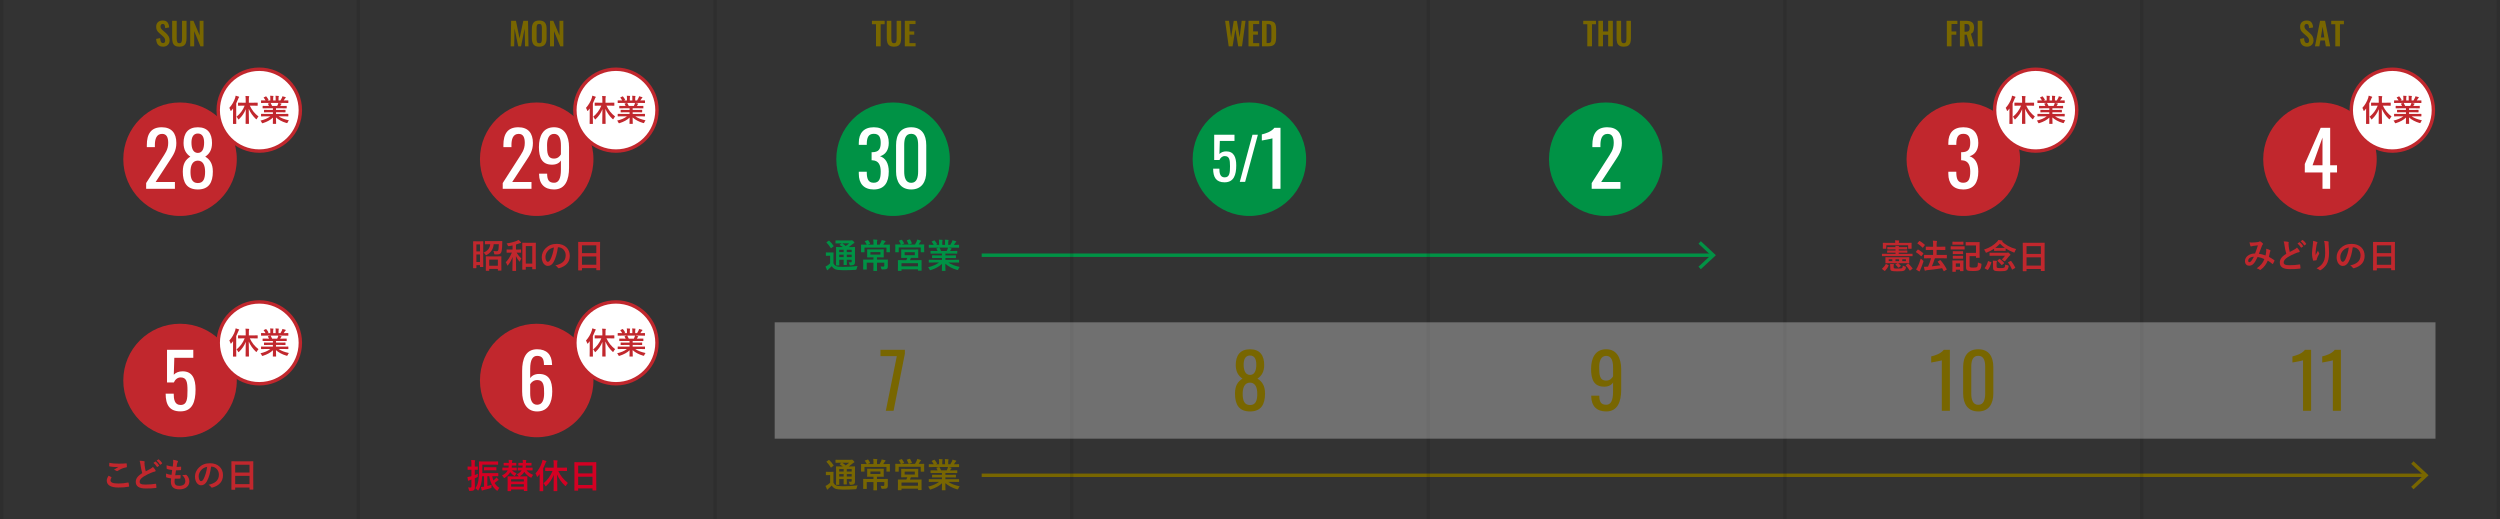 <?xml version="1.0" encoding="UTF-8"?>
<svg id="_レイヤー_2" data-name="レイヤー 2" xmlns="http://www.w3.org/2000/svg" viewBox="0 0 730.5 151.787">
  <rect x="0" y="0" width="730.5" height="151.787" fill="#333333" stroke="none"/>
  <g id="_レイヤー_1-2" data-name="レイヤー 1">
    <g>
      <path d="M46.176,13.069c-.335-.381-.518-.949-.548-1.704l1.17-.23c.019.473.093.834.226,1.082.132.249.34.373.622.373.208,0,.364-.062.465-.188.102-.126.152-.296.152-.512,0-.295-.066-.545-.198-.75-.133-.206-.34-.432-.622-.678l-.939-.819c-.288-.246-.505-.51-.649-.793-.145-.282-.217-.62-.217-1.013,0-.584.17-1.037.512-1.359.341-.322.812-.483,1.414-.483.645,0,1.107.183,1.387.548s.44.858.483,1.479l-1.17.203c-.019-.405-.075-.711-.171-.917s-.281-.309-.557-.309c-.197,0-.351.066-.461.198-.111.132-.166.299-.166.502,0,.239.047.44.143.604s.25.336.465.521l.932.82c.35.301.623.623.819.967s.295.743.295,1.197c0,.356-.078.673-.235.949-.156.276-.376.493-.658.649-.283.157-.607.235-.977.235-.676,0-1.181-.19-1.516-.571h-.001Z" fill="#786600" stroke-width="0"/>
      <path d="M51.137,13.346c-.307-.196-.521-.476-.645-.839-.123-.362-.185-.822-.185-1.382v-5.048h1.327v5.205c0,.43.05.762.151.995s.309.35.622.35c.318,0,.529-.116.631-.35s.152-.565.152-.995v-5.205h1.316v5.048c0,.553-.061,1.013-.184,1.378s-.338.646-.645.843c-.308.196-.731.295-1.271.295s-.965-.099-1.271-.295h.002Z" fill="#786600" stroke-width="0"/>
      <path d="M55.577,6.077h.948l1.815,4.256v-4.256h1.124v7.462h-.902l-1.824-4.459v4.459h-1.161v-7.462Z" fill="#786600" stroke-width="0"/>
    </g>
    <path d="M149.351,6.077h1.409l1.06,5.168,1.096-5.168h1.373l.139,7.462h-1.014l-.111-5.187-1.059,5.187h-.82l-1.078-5.205-.102,5.205h-1.021l.129-7.462h0Z" fill="#786600" stroke-width="0"/>
    <path d="M155.91,13.019c-.332-.415-.497-1.021-.497-1.819v-2.801c0-.792.165-1.391.497-1.797.332-.405.885-.607,1.658-.607.768,0,1.318.202,1.649.607.331.406.497,1.005.497,1.797v2.801c0,.792-.167,1.397-.502,1.814-.334.418-.883.627-1.645.627-.773,0-1.326-.207-1.658-.622h.001ZM158.177,12.351c.104-.19.157-.467.157-.829v-3.437c0-.362-.051-.636-.152-.819-.102-.185-.307-.276-.613-.276s-.513.094-.617.28c-.104.188-.156.46-.156.815v3.437c0,.362.052.639.156.829s.311.285.617.285c.301,0,.504-.095.608-.285Z" fill="#786600" stroke-width="0"/>
    <path d="M160.719,6.077h.949l1.814,4.256v-4.256h1.125v7.462h-.903l-1.824-4.459v4.459h-1.161v-7.462Z" fill="#786600" stroke-width="0"/>
    <path d="M255.968,7.081h-1.188v-1.004h3.713v1.004h-1.16v6.458h-1.364v-6.458h-.001Z" fill="#786600" stroke-width="0"/>
    <path d="M259.947,13.346c-.307-.196-.521-.476-.645-.839-.123-.362-.184-.822-.184-1.382v-5.048h1.326v5.205c0,.43.051.762.152.995s.309.35.621.35c.319,0,.529-.116.631-.35s.152-.565.152-.995v-5.205h1.317v5.048c0,.553-.062,1.013-.185,1.378s-.338.646-.645.843-.73.295-1.271.295-.964-.099-1.271-.295h.002Z" fill="#786600" stroke-width="0"/>
    <path d="M264.389,6.077h3.132v.958h-1.778v2.146h1.4v.949h-1.4v2.478h1.797v.931h-3.15v-7.462h0Z" fill="#786600" stroke-width="0"/>
    <path d="M357.974,6.077h1.133l.618,4.836.773-4.817h.921l.802,4.817.607-4.836h1.125l-1.041,7.462h-1.105l-.83-5.002-.82,5.002h-1.133l-1.05-7.462h0Z" fill="#786600" stroke-width="0"/>
    <path d="M364.809,6.077h3.133v.958h-1.778v2.146h1.4v.949h-1.4v2.478h1.797v.931h-3.151v-7.462h0Z" fill="#786600" stroke-width="0"/>
    <path d="M368.752,6.077h1.76c.602,0,1.074.081,1.418.244.344.162.588.411.732.746s.217.778.217,1.331v2.718c0,.565-.072,1.022-.217,1.373-.145.35-.385.612-.723.787s-.795.263-1.373.263h-1.814v-7.462h0ZM370.529,12.59c.301,0,.52-.052.654-.156s.222-.25.258-.438c.037-.188.056-.466.056-.834v-2.855c0-.332-.021-.584-.064-.756s-.134-.3-.271-.382c-.138-.083-.354-.125-.649-.125h-.406v5.546h.424-.002Z" fill="#786600" stroke-width="0"/>
    <path d="M463.811,7.081h-1.188v-1.004h3.713v1.004h-1.16v6.458h-1.364v-6.458h-.001Z" fill="#786600" stroke-width="0"/>
    <path d="M467.036,6.077h1.354v3.113h1.52v-3.113h1.363v7.462h-1.363v-3.372h-1.52v3.372h-1.354v-7.462Z" fill="#786600" stroke-width="0"/>
    <path d="M473.19,13.346c-.309-.196-.522-.476-.646-.839-.123-.362-.184-.822-.184-1.382v-5.048h1.325v5.205c0,.43.051.762.152.995s.309.35.623.35c.318,0,.529-.116.631-.35s.152-.565.152-.995v-5.205h1.316v5.048c0,.553-.061,1.013-.184,1.378s-.338.646-.645.843c-.309.196-.732.295-1.271.295s-.965-.099-1.271-.295h.002Z" fill="#786600" stroke-width="0"/>
    <path d="M568.88,6.077h3.068v.939h-1.714v2.174h1.4v.949h-1.4v3.399h-1.354v-7.461Z" fill="#786600" stroke-width="0"/>
    <path d="M572.684,6.077h1.797c.786,0,1.373.148,1.76.446s.58.81.58,1.534c0,.473-.069.858-.207,1.156-.139.298-.376.515-.714.649l1.041,3.676h-1.363l-.894-3.418h-.646v3.418h-1.354v-7.461h0ZM574.472,9.273c.387,0,.661-.089.824-.267.162-.179.244-.47.244-.876,0-.393-.072-.678-.217-.856-.145-.178-.403-.267-.778-.267h-.507v2.266h.434Z" fill="#786600" stroke-width="0"/>
    <path d="M577.89,6.077h1.346v7.462h-1.346v-7.462Z" fill="#786600" stroke-width="0"/>
    <path d="M672.627,13.069c-.335-.381-.518-.949-.548-1.704l1.17-.23c.019.473.094.834.226,1.082.132.249.339.373.622.373.208,0,.363-.062.465-.188s.152-.296.152-.512c0-.295-.066-.545-.198-.75-.132-.206-.34-.432-.622-.678l-.939-.819c-.289-.246-.505-.51-.649-.793-.145-.282-.217-.62-.217-1.013,0-.584.171-1.037.512-1.359s.812-.483,1.414-.483c.645,0,1.106.183,1.387.548.279.365.44.858.483,1.479l-1.17.203c-.019-.405-.075-.711-.171-.917-.095-.206-.28-.309-.557-.309-.197,0-.351.066-.461.198s-.166.299-.166.502c0,.239.048.44.143.604.096.163.25.336.466.521l.93.82c.351.301.624.623.82.967s.295.743.295,1.197c0,.356-.078.673-.235.949-.156.276-.376.493-.658.649-.282.157-.608.235-.977.235-.676,0-1.181-.19-1.516-.571h-.001Z" fill="#786600" stroke-width="0"/>
    <path d="M677.929,6.077h1.455l1.493,7.462h-1.263l-.295-1.723h-1.299l-.304,1.723h-1.28l1.492-7.462h.001ZM679.172,10.95l-.506-3.132-.507,3.132h1.013Z" fill="#786600" stroke-width="0"/>
    <path d="M682.369,7.081h-1.188v-1.004h3.712v1.004h-1.16v6.458h-1.363v-6.458h-.001Z" fill="#786600" stroke-width="0"/>
    <g>
      <path d="M243.53,141.044c.209.41.43.65.849.83.34.139,1.01.209,1.879.209,1.279,0,2.849-.07,4.338-.25-.14.201-.229.51-.27.791-.033.212-.157.321-.37.328-1.279.08-2.498.111-3.548.111-1.02,0-1.989-.102-2.349-.281-.45-.219-.77-.488-1.01-.908-.31.299-.64.6-.949.889-.11.1-.16.15-.2.199-.04.07-.08.102-.14.102-.04,0-.1-.051-.14-.131-.141-.26-.271-.58-.41-.939.25-.119.39-.199.58-.32.27-.17.52-.379.77-.619v-2.229h-.42c-.52,0-.649.02-.699.02-.11,0-.12-.01-.12-.119v-.76c0-.1.01-.109.12-.109.05,0,.18.02.699.02h.58c.52,0,.669-.02.719-.02.101,0,.11.01.11.109,0,.061-.02.34-.02.949v2.129h.001ZM242.11,134.458c.05-.031.09-.051.12-.051s.06.02.1.061c.46.42.87.91,1.229,1.469.061.09.061.109-.06.199l-.56.43c-.061.041-.101.07-.13.07-.03,0-.051-.029-.08-.08-.36-.609-.77-1.139-1.199-1.559-.08-.07-.07-.1.04-.17l.539-.369h.001ZM249.816,139.204c0,.611.02,1.08.02,1.42,0,.381-.05.609-.249.789-.16.131-.38.23-1.02.24-.3,0-.29,0-.34-.23-.061-.299-.13-.539-.26-.689.239.021.459.031.629.031.2,0,.271-.07.271-.291v-.479h-1.439v.27c0,.76.02,1.1.02,1.158,0,.111-.01.121-.1.121h-.739c-.101,0-.11-.01-.11-.121,0-.059.021-.398.021-1.158v-.27h-1.3v.379c0,.76.021,1.119.021,1.18,0,.1-.011.109-.11.109h-.729c-.11,0-.12-.01-.12-.109,0-.07.021-.4.021-1.17v-2.809c0-.779-.021-1.119-.021-1.189,0-.1.01-.109.12-.109.05,0,.39.02,1.329.02h.54c-.26-.209-.55-.389-.859-.578-.04-.031-.061-.051-.061-.08,0-.031.03-.061.08-.102l.49-.328h-.37c-.939,0-1.249.02-1.31.02-.1,0-.109-.01-.109-.1v-.67c0-.111.01-.121.109-.121.061,0,.37.021,1.31.021h2.968c.131,0,.21-.012.261-.031.069-.029.1-.039.149-.039.08,0,.17.07.41.289.239.23.31.33.31.43,0,.09-.06.15-.17.189-.1.031-.2.09-.38.25-.35.301-.68.561-1.089.85h.369c.949,0,1.279-.02,1.35-.02.1,0,.109.01.109.109,0,.061-.02.471-.02,1.279v1.539h-.002ZM246.518,137.776v-.711h-1.3v.711h1.3ZM246.518,139.235v-.711h-1.3v.711h1.3ZM246.108,135.208c.35.229.68.488,1.01.789.35-.24.659-.48.999-.789h-2.009,0ZM247.427,137.065v.711h1.439v-.711h-1.439ZM248.866,139.235v-.711h-1.439v.711h1.439Z" fill="#786602" stroke-width="0"/>
      <path d="M253.519,135.597h1.709v-.41c0-.488-.02-.779-.08-1.109.37.01.73.031,1.07.07.09.01.159.07.159.109,0,.08-.04.141-.069.211-.051.119-.051.26-.051.699v.43h.78c.18-.289.3-.529.42-.809.069-.141.119-.301.17-.541.329.061.699.141.989.23.09.029.149.07.149.141,0,.068-.05.119-.109.17-.07.068-.13.129-.18.209-.15.24-.25.41-.391.6h.521c.929,0,1.259-.02,1.319-.02.1,0,.109.01.109.109,0,.061-.02.24-.02.51v.391c0,.879.02,1.049.02,1.109,0,.1-.01.109-.109.109h-.78c-.109,0-.12-.01-.12-.109v-1.25h-6.426v1.24c0,.109-.011.119-.11.119h-.789c-.101,0-.11-.01-.11-.119,0-.061.021-.221.021-1.1v-.311c0-.35-.021-.529-.021-.59,0-.1.01-.109.11-.109.069,0,.399.02,1.319.02h.249c-.13-.299-.34-.648-.529-.898-.04-.051-.06-.07-.06-.09,0-.031.04-.041.119-.07l.72-.26c.12-.041.12-.031.19.059.199.26.399.6.529.871.05.09.04.109-.09.158l-.63.23h.002ZM257.937,139.964c.979,0,1.329-.02,1.379-.02.11,0,.12.01.12.109,0,.061-.02.34-.02.93v.281c0,.26.01.488.01.699,0,.26-.061.5-.24.648-.189.15-.439.23-1.329.23-.207.007-.33-.1-.37-.32-.04-.199-.1-.389-.189-.559.319.029.569.039.8.039.199,0,.289-.07.289-.289v-.85h-2.139v1.18c0,.729.021,1.068.021,1.119,0,.1-.011.109-.11.109h-.85c-.1,0-.109-.01-.109-.109,0-.061.02-.391.02-1.119v-1.18h-1.959v1.029c0,.539.021.789.021.85,0,.109-.011.119-.11.119h-.85c-.1,0-.109-.01-.109-.119,0-.061.02-.32.02-.91v-.939c0-.559-.02-.779-.02-.84,0-.1.01-.109.109-.109.061,0,.41.02,1.39.02h1.509v-.67h-.479c-.89,0-1.199.021-1.26.021-.1,0-.109-.01-.109-.111,0-.059.02-.229.02-.68v-.779c0-.459-.02-.609-.02-.68,0-.1.01-.109.109-.109.061,0,.37.02,1.26.02h2.119c.889,0,1.199-.02,1.269-.02.101,0,.11.01.11.109,0,.061-.021.221-.021.68v.779c0,.451.021.621.021.68,0,.102-.01.111-.11.111-.069,0-.38-.021-1.269-.021h-.61v.67h1.689-.003ZM257.257,137.767h-2.918v.738h2.918v-.738Z" fill="#786602" stroke-width="0"/>
      <path d="M263.36,134.189c.13-.051.159-.031.22.039.239.32.439.641.579.939.05.09.05.1-.09.15l-.699.23h3.987c.2-.34.37-.631.51-.961.05-.129.11-.289.16-.5.34.08.67.182.949.291.09.039.13.07.13.129,0,.08-.029.121-.09.17-.069.051-.149.131-.21.24-.14.23-.25.43-.38.631h.2c.92,0,1.249-.021,1.319-.021.1,0,.11.01.11.111,0,.059-.021.25-.021.529v.439c0,.879.021,1.039.021,1.1,0,.1-.011.109-.11.109h-.8c-.1,0-.109-.01-.109-.109v-1.299h-6.427v1.289c0,.109-.01.119-.11.119h-.799c-.101,0-.11-.01-.11-.119,0-.061.021-.221.021-1.1v-.359c0-.35-.021-.531-.021-.6,0-.102.01-.111.11-.111.069,0,.399.021,1.319.021h.229c-.021-.021-.03-.031-.05-.08-.13-.32-.32-.65-.51-.92-.061-.09-.05-.109.069-.15l.601-.209.002.002ZM266.927,137.017c.899,0,1.22-.02,1.289-.02.091,0,.101.01.101.119,0,.051-.021.221-.021.68v.879c0,.461.021.631.021.689,0,.1-.01.111-.101.111-.069,0-.39-.021-1.289-.021h-.76c-.09.25-.189.471-.279.67h1.898c.979,0,1.33-.01,1.399-.01.101,0,.101.01.101.109,0,.061-.011.301-.011.77v.641c0,1.18.011,1.398.011,1.459,0,.09,0,.1-.101.1h-.84c-.1,0-.109-.01-.109-.1v-.299h-4.817v.338c0,.102-.01.111-.1.111h-.85c-.101,0-.11-.01-.11-.111,0-.059.021-.279.021-1.479v-.539c0-.59-.021-.83-.021-.891,0-.1.01-.109.11-.109.069,0,.42.01,1.398.01h.97c.101-.209.2-.439.28-.67h-.41c-.909,0-1.229.021-1.289.021-.09,0-.1-.012-.1-.111,0-.07.02-.229.02-.689v-.879c0-.459-.02-.629-.02-.68,0-.109.01-.119.1-.119.06,0,.38.02,1.289.02h2.22ZM263.419,141.923h4.817v-.918h-4.817v.918ZM264.339,138.665h2.968v-.869h-2.968v.869ZM265.748,134.077c.119-.039.149-.02.199.07.17.27.36.65.5,1,.04.08.03.1-.11.139l-.669.201c-.15.039-.16.029-.2-.08-.14-.33-.29-.67-.47-.98-.06-.1-.03-.109.09-.148l.66-.201h0Z" fill="#786602" stroke-width="0"/>
      <path d="M272.77,140.804c-.899,0-1.199.02-1.26.02-.109,0-.12-.01-.12-.109v-.59c0-.109.011-.119.12-.119.061,0,.36.02,1.26.02h2.469v-.539h-1.409c-.97,0-1.319.02-1.38.02-.1,0-.1-.01-.1-.109v-.57c0-.109,0-.119.1-.119.061,0,.41.02,1.38.02h1.409v-.529h-1.879c-.96,0-1.279.02-1.34.02-.109,0-.12-.01-.12-.1v-.59c0-.1.011-.111.12-.111.061,0,.38.021,1.34.021h.609c-.11-.24-.21-.439-.32-.631-.05-.09-.06-.129.07-.17l.649-.18h-1.599c-.899,0-1.199.02-1.26.02-.109,0-.12-.01-.12-.109v-.619c0-.109.011-.121.12-.121.061,0,.36.021,1.26.021h.069c-.159-.32-.34-.57-.569-.859-.06-.07-.04-.111.08-.17l.579-.271c.101-.049.131-.039.19.041.24.289.489.629.67.969.05.09.05.1-.08.17l-.24.121h.93v-.66c0-.35,0-.59-.06-.869.31.01.699.029.969.059.08.012.12.041.12.092,0,.059-.02.109-.04.17-.03.068-.06.219-.06.549v.66h.81v-.65c0-.359,0-.6-.061-.879.3.01.689.029.96.07.09.01.13.039.13.09,0,.049-.021.109-.04.16-.03.068-.061.219-.061.549v.66h.62c.18-.281.32-.529.46-.82.069-.15.13-.299.17-.539.35.07.699.17.97.26.09.029.13.08.13.129,0,.08-.04.121-.101.17-.069.061-.12.121-.17.191-.13.209-.27.408-.409.609h.14c.899,0,1.199-.021,1.259-.021.101,0,.11.012.11.121v.619c0,.1-.01.109-.11.109-.06,0-.359-.02-1.259-.02h-1.749c.26.051.489.1.789.18.08.021.13.061.13.121,0,.07-.05.119-.109.148-.05.031-.1.141-.14.211l-.181.32h.65c.959,0,1.279-.021,1.339-.021.1,0,.11.012.11.111v.59c0,.09-.011.1-.11.1-.06,0-.38-.02-1.339-.02h-2.02v.529h1.59c.979,0,1.318-.02,1.379-.02.1,0,.109.01.109.119v.57c0,.1-.01.109-.109.109-.061,0-.4-.02-1.379-.02h-1.59v.539h2.629c.899,0,1.199-.02,1.259-.02.101,0,.11.01.11.119v.59c0,.1-.01.109-.11.109-.06,0-.359-.02-1.259-.02h-1.779c.84.59,1.889.98,3.328,1.299-.13.16-.27.371-.39.641-.08.189-.12.26-.22.26-.05,0-.12-.02-.229-.051-1.35-.389-2.539-1.049-3.358-1.789,0,1.189.05,1.811.05,1.98,0,.1-.01.109-.11.109h-.85c-.09,0-.1-.01-.1-.109,0-.17.03-.75.04-1.939-.84.799-1.879,1.359-3.208,1.789-.11.039-.18.061-.23.061-.09,0-.13-.07-.22-.26-.13-.262-.27-.471-.399-.602,1.329-.328,2.349-.738,3.188-1.389h-1.619.002ZM276.627,137.437c.09-.17.17-.34.271-.58.05-.109.069-.211.109-.4h-2.549c.03.01.05.041.08.08.15.25.31.551.45.9h1.639Z" fill="#786602" stroke-width="0"/>
    </g>
    <g>
      <line x1="286.846" y1="138.88" x2="708.543" y2="138.88" fill="none" stroke="#786600" stroke-miterlimit="10"/>
      <polygon points="705.229 142.97 704.547 142.237 708.159 138.881 704.547 135.523 705.229 134.791 709.627 138.881 705.229 142.97" fill="#786600" stroke-width="0"/>
    </g>
    <line x1="286.846" y1="74.571" x2="500.293" y2="74.571" fill="none" stroke="#009245" stroke-miterlimit="10"/>
    <polygon points="496.979 78.661 496.297 77.928 499.909 74.572 496.297 71.214 496.979 70.482 501.377 74.572 496.979 78.661" fill="#029245" stroke-width="0"/>
    <g>
      <path d="M141.19,74.796c0,2.549.02,3.059.02,3.118,0,.101-.01.11-.109.11h-.739c-.101,0-.11-.01-.11-.11v-.449h-1.05v.789c0,.101-.01.11-.109.11h-.74c-.1,0-.109-.01-.109-.11,0-.05.02-.6.02-3.288v-1.869c0-1.858-.02-2.429-.02-2.488,0-.11.01-.12.109-.12.07,0,.271.021.91.021h.93c.64,0,.839-.021.909-.021.1,0,.109.01.109.12,0,.06-.02.59-.02,2.139v2.049h0ZM139.201,71.418v2.039h1.05v-2.039h-1.05ZM140.251,76.565v-2.219h-1.05v2.219h1.05ZM144.249,71.357c-.08,1.34-.75,2.419-1.989,3.119-.12.079-.18.119-.229.119-.07,0-.11-.069-.21-.22-.15-.22-.35-.439-.54-.55,1.18-.51,1.859-1.259,1.959-2.469h-.16c-.919,0-1.219.021-1.279.021-.1,0-.109-.01-.109-.11v-.729c0-.1.01-.109.109-.109.061,0,.36.02,1.279.02h2.289c.909,0,1.229-.02,1.289-.02.101,0,.12.02.12.119-.02.25-.02.5-.03.74-.029,1.459-.149,2.169-.319,2.498-.16.32-.41.45-.62.49-.31.07-.64.08-1.039.07-.32.01-.32,0-.38-.3-.05-.25-.14-.55-.22-.7.34.05.659.07.89.07.22,0,.38-.08.47-.19.13-.21.21-.949.229-1.869h-1.51ZM142.05,79.124c-.09,0-.1-.011-.1-.11,0-.07.02-.35.02-1.829v-.909c0-.91-.02-1.199-.02-1.26,0-.109.01-.12.1-.12.07,0,.37.021,1.229.021h1.889c.859,0,1.159-.021,1.22-.021.109,0,.12.011.12.12,0,.061-.021.35-.021,1.109v1.02c0,1.47.021,1.749.021,1.81,0,.109-.011.119-.12.119h-.79c-.109,0-.119-.01-.119-.119v-.37h-2.529v.43c0,.1-.01.11-.109.11h-.791ZM142.949,77.645h2.529v-1.789h-2.529v1.789Z" fill="#c1272d" stroke-width="0"/>
      <path d="M150.96,73.817c.359.63.829,1.22,1.398,1.719-.149.2-.3.46-.399.72-.05.13-.08.19-.12.19s-.09-.061-.18-.17c-.38-.45-.67-.92-.909-1.47,0,2.429.05,4.078.05,4.258,0,.09-.01.101-.101.101h-.859c-.109,0-.12-.011-.12-.101,0-.17.051-1.769.07-4.018-.33.92-.749,1.669-1.31,2.398-.079.101-.13.15-.18.15-.04,0-.08-.05-.12-.16-.1-.3-.249-.62-.39-.8.689-.749,1.29-1.609,1.779-2.818h-.27c-.82,0-1.1.021-1.16.021-.1,0-.109-.011-.109-.11v-.72c0-.1.01-.109.109-.109.061,0,.34.02,1.16.02h.47v-1.199c-.32.08-.66.149-1.01.21-.193.033-.33-.05-.41-.25-.079-.21-.189-.399-.319-.55,1.209-.149,2.299-.489,2.958-.75.24-.1.36-.169.51-.27.29.22.479.4.67.609.06.07.09.11.09.181,0,.069-.07.12-.17.13-.14.01-.27.069-.43.13-.27.1-.569.199-.89.29v1.469h.21c.829,0,1.1-.02,1.159-.02.11,0,.12.01.12.109v.72c0,.1-.01.11-.12.11-.06,0-.33-.021-1.159-.021h-.02.002ZM152.709,78.795c-.091,0-.101-.01-.101-.11,0-.069.021-.609.021-3.308v-1.859c0-1.869-.021-2.419-.021-2.488,0-.101.01-.11.101-.11.069,0,.34.021,1.129.021h1.499c.79,0,1.06-.021,1.13-.021.1,0,.109.01.109.11,0,.06-.02.609-.02,2.188v2.119c0,2.648.02,3.178.02,3.238,0,.1-.01.109-.109.109h-.83c-.1,0-.109-.01-.109-.109v-.59h-1.89v.699c0,.101-.01.11-.109.11h-.82ZM153.638,77.016h1.89v-5.107h-1.89v5.107Z" fill="#c1272d" stroke-width="0"/>
      <path d="M163.019,72.247c-.229,1.699-.649,3.259-1.249,4.308-.43.75-.949,1.149-1.699,1.149-.88,0-1.769-.939-1.769-2.568,0-.959.409-1.879,1.129-2.599.84-.84,1.899-1.279,3.248-1.279,2.398,0,3.809,1.479,3.809,3.468,0,1.859-1.05,3.028-3.079,3.639-.21.06-.3.02-.43-.18-.109-.17-.319-.4-.699-.63,1.688-.4,3.019-1.1,3.019-2.988,0-1.189-.899-2.319-2.239-2.319h-.041ZM160.151,73.217c-.479.54-.779,1.209-.779,1.849,0,.92.369,1.43.68,1.43.26,0,.479-.13.749-.609.439-.81.89-2.249,1.06-3.578-.699.14-1.26.42-1.709.909h-.001Z" fill="#c1272d" stroke-width="0"/>
      <path d="M169.051,79.004c-.101,0-.11-.01-.11-.11,0-.069.021-.659.021-3.558v-1.929c0-1.939-.021-2.549-.021-2.609,0-.109.01-.119.11-.119.069,0,.409.02,1.379.02h3.429c.969,0,1.318-.02,1.379-.02.1,0,.109.01.109.119,0,.061-.02.67-.02,2.309v2.22c0,2.868.02,3.458.02,3.518,0,.1-.01.11-.109.11h-.89c-.1,0-.11-.011-.11-.11v-.489h-4.188v.539c0,.101-.01.11-.109.11h-.89ZM170.05,73.967h4.188v-2.279h-4.188v2.279ZM174.238,77.364v-2.418h-4.188v2.418h4.188Z" fill="#c1272d" stroke-width="0"/>
    </g>
    <g>
      <path d="M554.803,72.856v.35h1.068c.961,0,1.291-.02,1.35-.02.1,0,.111.01.111.109v.44c0,.1-.012.109-.111.109-.059,0-.389-.02-1.35-.02h-1.068v.35h2.709c.879,0,1.178-.021,1.238-.021.09,0,.1.011.1.101v.489c0,.101-.01.11-.1.11-.061,0-.359-.021-1.238-.021h-6.258c-.879,0-1.18.021-1.238.021-.1,0-.111-.01-.111-.11v-.489c0-.09.012-.101.111-.101.059,0,.359.021,1.238.021h2.619v-.35h-.99c-.959,0-1.289.02-1.348.02-.102,0-.111-.01-.111-.109v-.44c0-.1.01-.109.111-.109.059,0,.389.02,1.348.02h.99v-.35h-.949c-.959,0-1.279.02-1.34.02-.109,0-.119-.01-.119-.109v-.47c0-.09.01-.1.119-.1.061,0,.381.02,1.34.02h.939c-.01-.14-.029-.27-.051-.38.33.01.59.03.93.06.1.011.16.04.16.101,0,.06-.02.1-.051.16l-.029.06h.99c.969,0,1.289-.02,1.35-.02.1,0,.109.01.109.1v.47c0,.1-.01.109-.109.109-.061,0-.381-.02-1.35-.02h-1.01,0ZM550.006,78.653c-.111-.09-.111-.11-.041-.17.4-.33.789-.79,1.029-1.279.051-.1.08-.1.211-.03l.549.28c.121.06.131.09.09.18-.25.56-.619,1.069-1.02,1.489-.039.04-.059.06-.09.06-.029,0-.07-.02-.119-.06l-.609-.47h0ZM557.151,70.967c.93,0,1.26-.021,1.32-.021.1,0,.109.01.109.11,0,.06-.02.189-.02.359v.29c0,.689.02.8.02.859,0,.101-.01.11-.109.11h-.799c-.102,0-.111-.01-.111-.11v-.89h-6.387v.89c0,.101-.01.11-.109.11h-.799c-.1,0-.111-.01-.111-.11,0-.06.021-.17.021-.859v-.229c0-.23-.021-.36-.021-.42,0-.101.012-.11.111-.11.059,0,.389.021,1.318.021h2.209v-.021c0-.27-.01-.489-.07-.739.35.01.721.03,1.07.06.09.011.15.04.15.09,0,.07-.031.13-.061.2-.031.09-.041.18-.041.41h2.31ZM554.643,76.904c.24.18.529.449.76.689.07.07.07.1-.029.17l-.541.41c-.119.08-.139.05-.199-.021-.23-.29-.5-.579-.74-.779-.059-.05-.059-.08.051-.16l.51-.31h-2.049c-.971,0-1.32.02-1.391.02-.09,0-.1-.01-.1-.119,0-.061.01-.19.01-.57v-.43c0-.35-.01-.479-.01-.55,0-.09.01-.1.1-.1.07,0,.42.02,1.391.02h3.977c.98,0,1.33-.02,1.4-.02.09,0,.1.01.1.1,0,.061-.02.2-.02.55v.43c0,.38.02.51.02.57,0,.109-.01.119-.1.119-.07,0-.42-.02-1.4-.02h-1.74ZM552.934,76.304v-.54h-1.049v.54h1.049ZM553.334,78.133c0,.17.039.25.16.279.18.05.469.061,1.029.061.779,0,1.088-.03,1.248-.15.15-.1.211-.319.24-.709.199.109.42.209.67.27.25.06.25.08.209.319-.068.5-.219.71-.52.87-.289.149-.809.21-1.938.21-.82,0-1.449-.04-1.73-.15-.229-.09-.359-.279-.359-.649v-.399c0-.51-.01-.7-.051-.97.33,0,.691.02.971.06.129.021.16.04.16.08,0,.05-.02.08-.041.12-.039.07-.049.16-.049.38v.38-.002ZM554.912,76.304v-.54h-1.059v.54h1.059ZM555.842,75.764v.54h1.07v-.54h-1.07ZM557.481,77.064c.1-.07.121-.061.201.02.35.33.748.779,1.148,1.289.051.07.041.11-.049.19l-.6.46c-.061.04-.092.06-.121.06s-.049-.03-.08-.08c-.35-.569-.66-.97-1.078-1.419-.061-.07-.051-.1.039-.17l.539-.35h.001Z" fill="#c1272d" stroke-width="0"/>
      <path d="M560.315,72.986c.07-.09.111-.1.201-.05.488.29.998.619,1.449,1.029.039.03.049.06.049.09s-.01.061-.049.11l-.451.609c-.049.07-.08.1-.109.1s-.051-.02-.09-.05c-.43-.43-.949-.819-1.439-1.109-.039-.03-.061-.05-.061-.08,0-.029.021-.06.061-.109l.439-.54h0ZM560.325,77.964c.32-.66.631-1.439.92-2.409.141.141.359.34.58.5.16.11.209.16.209.25,0,.05-.02.12-.049.229-.25.8-.551,1.579-.85,2.259-.07.16-.131.3-.15.39-.02.08-.061.13-.119.13-.051,0-.1-.01-.18-.05-.25-.14-.52-.31-.82-.55.209-.27.32-.449.459-.749h0ZM560.766,70.478c.08-.1.109-.1.189-.05.479.27.988.66,1.439,1.06.068.06.08.09-.01.21l-.451.609c-.07.1-.09.11-.18.04-.41-.43-.988-.899-1.439-1.159-.09-.05-.09-.07,0-.18l.451-.53h0ZM563.704,75.465c-.979,0-1.33.021-1.389.021-.1,0-.111-.011-.111-.12v-.779c0-.101.012-.11.111-.11.059,0,.41.02,1.389.02h1.148v-1.459h-.689c-.959,0-1.289.021-1.338.021-.1,0-.111-.011-.111-.11v-.77c0-.1.012-.11.111-.11.049,0,.379.021,1.338.021h.689v-.439c0-.6-.02-.93-.068-1.33.379.011.729.03,1.059.061.1.01.16.06.16.12,0,.069-.02.119-.051.199-.049.12-.068.351-.068.92v.47h1.088c.961,0,1.289-.021,1.35-.021.1,0,.109.011.109.11v.77c0,.1-.01.11-.109.11-.061,0-.389-.021-1.35-.021h-1.088v1.459h1.498c.98,0,1.33-.02,1.389-.02.09,0,.102.01.102.11v.779c0,.109-.012.12-.102.12-.059,0-.408-.021-1.389-.021h-2.008c-.271.85-.57,1.64-.881,2.349.881-.08,1.67-.17,2.479-.29-.229-.34-.479-.669-.729-.979-.07-.09-.061-.119.059-.189l.541-.319c.1-.061.129-.051.199.02.689.779,1.27,1.629,1.77,2.578.049.101.049.11-.07.19l-.619.37c-.061.04-.1.06-.131.06-.029,0-.049-.03-.07-.08-.139-.27-.279-.54-.43-.81-1.479.25-2.787.42-4.406.58-.211.029-.311.05-.371.09-.059.04-.109.069-.18.069-.08,0-.129-.06-.16-.159-.09-.32-.158-.63-.219-.989.43,0,.74-.011,1.049-.04.051,0,.109,0,.16-.011.34-.739.65-1.528.9-2.438h-.561v-.003Z" fill="#c1272d" stroke-width="0"/>
      <path d="M572.895,71.987c.758,0,1.008-.021,1.068-.021.09,0,.1.01.1.11v.709c0,.11-.01.12-.1.12-.061,0-.311-.02-1.068-.02h-1.74c-.76,0-1.01.02-1.068.02-.09,0-.102-.01-.102-.12v-.709c0-.101.012-.11.102-.11.059,0,.309.021,1.068.021h1.74ZM573.704,77.683c0,1.159.02,1.38.02,1.439,0,.1-.01.11-.109.11h-.789c-.1,0-.111-.011-.111-.11v-.32h-1.229v.51c0,.101-.01.11-.109.11h-.779c-.111,0-.121-.01-.121-.11,0-.069.02-.3.02-1.509v-.659c0-.63-.02-.87-.02-.939,0-.101.01-.11.121-.11.059,0,.27.02.908.02h1.189c.641,0,.85-.02.92-.02.1,0,.109.01.109.11,0,.06-.02.3-.02.77v.709h0ZM572.694,70.637c.641,0,.84-.021.9-.021.109,0,.119.011.119.11v.67c0,.1-.01.109-.119.109-.061,0-.26-.02-.9-.02h-1.18c-.648,0-.85.02-.908.02-.1,0-.111-.01-.111-.109v-.67c0-.1.012-.11.111-.11.059,0,.26.021.908.021h1.18ZM572.655,73.415c.6,0,.779-.02.84-.02.109,0,.119.01.119.109v.64c0,.101-.01.11-.119.11-.061,0-.24-.021-.84-.021h-1.09c-.609,0-.789.021-.85.021-.1,0-.109-.01-.109-.11v-.64c0-.1.01-.109.109-.109.061,0,.24.02.85.02h1.09ZM572.655,74.755c.6,0,.779-.021.84-.021.109,0,.119.01.119.11v.649c0,.09-.01.1-.119.1-.061,0-.24-.02-.84-.02h-1.09c-.609,0-.789.02-.85.02-.1,0-.109-.01-.109-.1v-.649c0-.101.01-.11.109-.11.061,0,.24.021.85.021h1.09ZM571.485,76.963v.99h1.229v-.99h-1.229ZM575.612,71.716c-.809,0-1.068.021-1.129.021-.1,0-.109-.01-.109-.11v-.779c0-.1.01-.11.109-.11.061,0,.32.021,1.129.021h1.58c.799,0,1.08-.021,1.139-.021.111,0,.121.011.121.11,0,.06-.021.359-.021,1.069v2.238c0,.7.021,1,.021,1.06,0,.11-.01.12-.121.12h-.84c-.1,0-.109-.01-.109-.12v-.38h-1.879v2.789c0,.25.029.39.121.449.109.09.389.13.918.13.75,0,1.029-.069,1.189-.249.131-.16.201-.46.221-1.27.189.12.43.21.719.279.301.07.32.09.301.4-.061.869-.221,1.209-.461,1.438-.27.271-.77.391-2.078.391-.93,0-1.43-.061-1.67-.26-.219-.17-.289-.431-.289-.979v-2.858c0-.69-.02-1.04-.02-1.11,0-.1.01-.109.109-.109.07,0,.391.02,1.049.02h1.77v-2.179h-1.77Z" fill="#c1272d" stroke-width="0"/>
      <path d="M583.783,73.286c-.719,0-.939.021-1,.021-.1,0-.109-.011-.109-.11v-.52c-.629.42-1.33.789-2.109,1.1-.109.04-.18.069-.229.069-.08,0-.111-.069-.182-.26-.119-.26-.27-.479-.42-.649,1.77-.6,2.898-1.35,3.799-2.299.17-.16.301-.35.4-.529.379.05.77.1,1.088.17.111.029.15.069.15.13,0,.05-.02.09-.1.119l-.08.04c.949.91,2.26,1.729,4.139,2.219-.17.21-.301.49-.391.74-.07.189-.1.27-.18.27-.051,0-.119-.03-.23-.07-.84-.31-1.598-.699-2.268-1.139v.609c0,.1-.01.11-.111.11-.049,0-.279-.021-.998-.021h-1.17.001ZM580.015,78.463c-.121-.069-.121-.119-.061-.199.459-.58.721-1.14.92-1.889.029-.11.049-.101.18-.051l.719.25c.121.04.131.061.102.17-.24.779-.51,1.43-.939,2.049-.08.11-.121.12-.24.05l-.68-.38h-.001ZM586.331,73.856c.129,0,.199-.02.25-.039.07-.03.109-.051.17-.051.09,0,.18.061.41.29.209.2.279.3.279.38,0,.09-.031.14-.141.2-.119.069-.209.149-.369.359-.359.479-.65.84-1.02,1.26-.061.06-.09.09-.141.09-.07,0-.17-.061-.379-.2-.291-.21-.391-.29-.391-.359,0-.03.02-.061.051-.09.289-.311.58-.63.83-.97h-3.059c-.961,0-1.301.02-1.359.02-.1,0-.111-.01-.111-.12v-.679c0-.101.012-.11.111-.11.059,0,.398.02,1.359.02h3.51ZM583.403,77.835c0,.199.029.329.158.399.16.08.391.1.9.1.729,0,.979-.02,1.199-.17.16-.1.26-.399.27-.849.24.1.48.17.77.22.173.04.247.146.221.319-.111.67-.311.979-.609,1.149-.361.2-.891.25-1.939.25-.85,0-1.359-.05-1.639-.21-.23-.13-.371-.33-.371-.869v-1.189c0-.31-.01-.55-.049-.83.33,0,.719.021,1.02.051.129.02.18.06.18.109,0,.061-.02.1-.051.16-.049.1-.059.229-.059.449v.91h0ZM584.952,72.438c.479,0,.738,0,.869-.01-.539-.37-1.01-.79-1.43-1.229-.41.45-.869.859-1.379,1.229.15.01.391.01.77.01h1.17ZM584.173,75.697c.039-.04.068-.061.1-.061.029,0,.049.01.1.05.43.32.799.66,1.189,1.08.029.04.049.06.049.09,0,.029-.02.06-.08.109l-.51.44c-.049.04-.078.069-.109.069-.029,0-.061-.029-.1-.08-.359-.439-.719-.799-1.109-1.119-.039-.03-.061-.06-.061-.09s.021-.06.07-.1l.461-.39v.002ZM587.47,76.276c.109-.05.141-.06.211.03.459.579.84,1.18,1.158,1.839.051.1.041.12-.09.2l-.68.39c-.059.03-.09.05-.119.05-.031,0-.051-.03-.07-.1-.301-.72-.65-1.34-1.1-1.919-.07-.08-.061-.12.061-.181l.629-.31h0Z" fill="#c1272d" stroke-width="0"/>
      <path d="M591.154,79.243c-.1,0-.109-.01-.109-.11,0-.069.02-.659.02-3.558v-1.929c0-1.939-.02-2.549-.02-2.609,0-.109.01-.119.109-.119.07,0,.41.02,1.379.02h3.428c.971,0,1.32-.02,1.381-.02.1,0,.109.01.109.119,0,.061-.02.67-.02,2.309v2.22c0,2.868.02,3.458.02,3.518,0,.1-.01.11-.109.11h-.891c-.1,0-.109-.011-.109-.11v-.489h-4.188v.539c0,.101-.01.11-.109.11h-.891ZM592.154,74.206h4.188v-2.279h-4.188v2.279ZM596.342,77.603v-2.418h-4.188v2.418h4.188Z" fill="#c1272d" stroke-width="0"/>
    </g>
    <g>
      <path d="M662.197,73.361c.02-.22.02-.409-.01-.68.52.13.919.28,1.159.43.09.051.14.181.069.271-.06.13-.13.239-.159.39-.08.42-.181.859-.28,1.289.569.29,1.189.68,1.56.96.1.06.09.109.06.21-.1.239-.31.659-.43.859-.03.05-.06.069-.09.069-.04,0-.08-.029-.12-.069-.439-.38-.84-.67-1.31-.939-.51,1.149-1.049,1.879-2.019,2.628-.09.07-.14.11-.2.11-.04,0-.08-.021-.149-.07-.271-.22-.52-.319-.87-.409,1.25-.87,1.859-1.699,2.239-2.709-.55-.279-1.26-.5-1.979-.609-.53,1.1-.82,1.599-1.22,1.999-.37.39-.77.55-1.279.55-.58,0-1.189-.4-1.189-1.369,0-1.24,1.279-2.209,2.948-2.209.33-.83.58-1.529.83-2.369-.55.061-1.05.12-1.38.16-.14.02-.289.05-.449.11-.05.02-.12.039-.18.039-.08,0-.131-.039-.16-.109-.09-.2-.19-.59-.29-1.09.3.061.58.07.88.061.479,0,.979-.05,1.549-.13.25-.04.359-.09.489-.17.04-.03.091-.04.13-.04.051,0,.101.01.141.04.25.149.489.35.68.55.06.06.09.109.09.17,0,.06-.04.109-.101.17-.149.14-.189.329-.27.52-.26.68-.54,1.459-.84,2.179.63.08,1.22.229,1.939.5.1-.46.17-.84.21-1.29v-.003ZM656.92,76.15c0,.319.11.46.35.46.19,0,.38-.131.58-.38.229-.29.47-.69.729-1.22-1.02.04-1.659.569-1.659,1.14Z" fill="#c1272d" stroke-width="0"/>
      <path d="M668.589,70.663c.12.03.18.08.18.16,0,.14-.069.279-.069.42,0,.199.029.439.05.669.09.7.189,1.199.319,1.72.5-.271.86-.46,1.42-.76.289-.17.529-.34.689-.54.319.33.579.68.729.939.04.061.07.141.07.21,0,.101-.061.18-.2.2-.3.05-.64.17-.96.3-.859.35-1.659.72-2.349,1.169-.869.57-1.179,1.04-1.179,1.51,0,.579.409.839,1.659.839,1.119,0,2.208-.09,2.978-.229.11-.02.16,0,.181.12.05.27.08.63.1.93.01.109-.06.159-.18.17-.91.119-1.709.149-2.979.149-1.889,0-2.889-.619-2.889-1.919,0-1.109.729-1.839,1.899-2.578-.24-.77-.42-1.67-.52-2.439-.07-.529-.141-.879-.261-1.159.48,0,.939.03,1.31.12h.002ZM671.858,70.783c.05-.04.09-.03.149.02.311.24.67.64.95,1.069.039.061.039.11-.03.16l-.42.31c-.07.051-.12.04-.17-.029-.3-.46-.62-.84-1.01-1.159l.53-.37h.001ZM672.748,70.134c.06-.04.09-.03.149.02.37.28.729.68.949,1.029.04.061.051.12-.029.18l-.4.311c-.08.06-.13.029-.17-.03-.27-.43-.589-.81-.999-1.149l.5-.359v-.002Z" fill="#c1272d" stroke-width="0"/>
      <path d="M676.979,70.693c.13.05.19.109.19.199,0,.061-.021.101-.07.16-.07.08-.12.22-.18.47-.14.68-.22,1.39-.28,1.909-.02.359-.05.739-.029,1.1.22-.39.43-.77.699-1.279.09.3.189.479.31.649.05.06.061.11.061.16,0,.08-.04.159-.101.25-.22.419-.449.839-.59,1.279-.029.09-.039.18-.05.3,0,.1-.04.14-.13.159-.12.03-.55.091-.799.12-.07.01-.12-.06-.141-.13-.16-.43-.3-1.199-.3-2.028,0-.67.11-1.489.24-2.489.04-.35.08-.689.08-1.14.449.091.829.19,1.089.311h.001ZM680.227,70.523c.2.05.221.1.2.27-.02.14-.02.32-.02.46.069.949.14,1.858.14,2.578,0,1.42-.229,2.648-.76,3.469-.39.619-1.02,1.209-1.649,1.608-.069.051-.14.07-.199.07-.07,0-.13-.03-.21-.11-.22-.189-.53-.369-.85-.459.81-.45,1.299-.81,1.699-1.34.579-.789.839-1.608.839-3.188,0-.71-.05-1.749-.119-2.389-.051-.49-.101-.74-.21-1.09.439.02.85.04,1.139.12h0Z" fill="#c1272d" stroke-width="0"/>
      <path d="M687.479,72.252c-.229,1.699-.649,3.259-1.249,4.308-.43.75-.949,1.149-1.699,1.149-.88,0-1.769-.939-1.769-2.568,0-.959.409-1.879,1.129-2.599.84-.84,1.899-1.279,3.248-1.279,2.398,0,3.809,1.479,3.809,3.468,0,1.859-1.05,3.028-3.079,3.639-.21.06-.3.02-.43-.18-.109-.17-.319-.4-.699-.63,1.688-.4,3.019-1.1,3.019-2.988,0-1.189-.899-2.319-2.239-2.319h-.041ZM684.611,73.222c-.479.54-.779,1.209-.779,1.849,0,.92.369,1.43.68,1.43.26,0,.479-.13.749-.609.439-.81.89-2.249,1.06-3.578-.699.14-1.26.42-1.709.909h0Z" fill="#c1272d" stroke-width="0"/>
      <path d="M693.51,79.009c-.101,0-.11-.01-.11-.11,0-.069.021-.659.021-3.558v-1.929c0-1.939-.021-2.549-.021-2.609,0-.109.01-.119.11-.119.069,0,.409.02,1.379.02h3.428c.97,0,1.319-.02,1.38-.02.1,0,.109.01.109.119,0,.061-.02.67-.02,2.309v2.22c0,2.868.02,3.458.02,3.518,0,.1-.01.11-.109.11h-.89c-.1,0-.11-.011-.11-.11v-.489h-4.188v.539c0,.101-.01.11-.109.11h-.89ZM694.509,73.972h4.188v-2.279h-4.188v2.279ZM698.697,77.369v-2.418h-4.188v2.418h4.188Z" fill="#c1272d" stroke-width="0"/>
    </g>
    <g>
      <path d="M32.499,139.405c.09.05.1.1.05.18-.149.23-.26.56-.26.76,0,.63.649.939,2.369.939.969,0,1.889-.109,2.708-.29.14-.029.19,0,.21.09.05.19.14.73.16.979.01.09-.05.13-.17.15-.93.17-1.709.24-2.979.24-2.239,0-3.389-.72-3.389-2.02,0-.409.15-.84.53-1.429.26.13.51.26.77.399v.002ZM34.758,135.487c.729,0,1.479-.05,2.119-.09.1-.01.14.03.149.11.03.229.05.51.05.85,0,.14-.05.199-.17.209-.949.141-1.639.47-2.448.99-.08.06-.17.09-.25.09-.07,0-.14-.021-.21-.061-.2-.13-.41-.239-.699-.319.52-.34.959-.62,1.309-.83-.22.03-.529.03-.819.03-.38,0-1.189-.069-1.749-.17-.09-.02-.13-.06-.13-.18,0-.24.021-.529.04-.89.76.18,1.719.26,2.809.26h0Z" fill="#c1272d" stroke-width="0"/>
      <path d="M42.098,134.758c.12.03.18.08.18.16,0,.14-.069.279-.069.42,0,.199.029.439.05.669.09.7.189,1.199.319,1.72.5-.271.86-.46,1.42-.76.289-.17.529-.34.689-.54.319.33.579.68.729.939.04.061.07.141.07.21,0,.101-.061.18-.2.2-.3.05-.64.17-.96.3-.859.35-1.658.72-2.349,1.169-.869.57-1.179,1.04-1.179,1.51,0,.579.409.839,1.659.839,1.119,0,2.208-.09,2.978-.229.11-.02.16,0,.181.12.05.27.08.63.1.93.01.109-.06.159-.18.17-.91.119-1.709.149-2.979.149-1.889,0-2.889-.619-2.889-1.919,0-1.109.729-1.839,1.899-2.578-.24-.77-.42-1.67-.52-2.439-.07-.529-.141-.879-.261-1.159.48,0,.939.03,1.31.12h.002ZM45.367,134.878c.05-.04.09-.03.149.02.311.24.67.64.95,1.069.04.061.04.11-.03.16l-.42.31c-.07.051-.12.04-.17-.029-.3-.46-.619-.84-1.01-1.159l.53-.37h.001ZM46.257,134.229c.06-.04.09-.03.149.02.37.28.729.68.949,1.029.04.061.051.12-.029.18l-.4.311c-.08.06-.13.029-.17-.03-.27-.43-.589-.81-.999-1.149l.5-.359v-.002Z" fill="#c1272d" stroke-width="0"/>
      <path d="M50.999,140.685c0,.92.4,1.279,1.329,1.279,1.17,0,1.819-.449,1.819-1.35,0-.56-.14-1.02-.899-1.818.399.05.619,0,1.02-.061.069-.02.149-.01.21.04.55.52.85,1.199.85,1.879,0,1.42-1.16,2.339-2.879,2.339-1.769,0-2.519-.8-2.519-2.259,0-.21.03-.489.07-.939-.6-.09-1-.18-1.359-.3-.07-.02-.1-.069-.11-.189-.029-.311-.04-.62-.02-.93.6.22,1.049.33,1.619.39.05-.37.13-1.02.17-1.429-.7-.091-1.06-.15-1.439-.28-.12-.03-.16-.08-.16-.17-.01-.24-.029-.569-.029-.93.679.22,1.159.31,1.809.38.08-.58.11-.85.13-1.149.02-.279.02-.569-.01-.84.46.061.979.19,1.199.28.14.05.22.14.22.229,0,.07-.03.13-.08.19-.069.07-.12.2-.18.43-.05.229-.11.569-.16.939.4.03.81,0,1.229-.06.07,0,.1.05.1.119.011.24.011.521-.02.75,0,.11-.04.14-.16.149-.439.051-.89.061-1.329.051-.06.35-.16,1.029-.22,1.429.529.01.939,0,1.419-.03.13-.02.16.021.16.11,0,.18-.021.54-.05.75-.011.119-.04.159-.141.159-.499.04-1.019.04-1.528.03-.051.39-.061.63-.061.81v.002Z" fill="#c1272d" stroke-width="0"/>
      <path d="M61.689,136.347c-.229,1.699-.649,3.259-1.249,4.308-.43.75-.949,1.149-1.699,1.149-.88,0-1.769-.939-1.769-2.568,0-.959.409-1.879,1.129-2.599.84-.84,1.899-1.279,3.248-1.279,2.398,0,3.809,1.479,3.809,3.468,0,1.859-1.05,3.028-3.079,3.639-.21.06-.3.02-.43-.18-.109-.17-.319-.4-.699-.63,1.688-.4,3.019-1.1,3.019-2.988,0-1.189-.899-2.319-2.239-2.319h-.041ZM58.821,137.317c-.479.54-.779,1.209-.779,1.849,0,.92.369,1.43.68,1.43.26,0,.479-.13.749-.609.439-.81.89-2.249,1.06-3.578-.699.14-1.26.42-1.709.909h0Z" fill="#c1272d" stroke-width="0"/>
      <path d="M67.721,143.104c-.101,0-.11-.01-.11-.11,0-.069.021-.659.021-3.558v-1.929c0-1.939-.021-2.549-.021-2.609,0-.109.01-.119.11-.119.069,0,.409.02,1.379.02h3.428c.97,0,1.319-.02,1.38-.02.1,0,.109.01.109.119,0,.061-.02.67-.02,2.309v2.22c0,2.868.02,3.458.02,3.518,0,.1-.01.11-.109.11h-.89c-.1,0-.11-.011-.11-.11v-.489h-4.188v.539c0,.101-.01.11-.109.11h-.89ZM68.72,138.067h4.188v-2.279h-4.188v2.279ZM72.908,141.464v-2.418h-4.188v2.418h4.188Z" fill="#c1272d" stroke-width="0"/>
    </g>
    <line x1=".5" x2=".5" y2="151.787" fill="none" isolation="isolate" opacity=".1" stroke="#000" stroke-miterlimit="10"/>
    <line x1="104.714" x2="104.714" y2="151.787" fill="none" isolation="isolate" opacity=".1" stroke="#000" stroke-miterlimit="10"/>
    <line x1="208.929" x2="208.929" y2="151.787" fill="none" isolation="isolate" opacity=".1" stroke="#000" stroke-miterlimit="10"/>
    <line x1="313.143" x2="313.143" y2="151.787" fill="none" isolation="isolate" opacity=".1" stroke="#000" stroke-miterlimit="10"/>
    <line x1="417.357" x2="417.357" y2="151.787" fill="none" isolation="isolate" opacity=".1" stroke="#000" stroke-miterlimit="10"/>
    <line x1="521.571" x2="521.571" y2="151.787" fill="none" isolation="isolate" opacity=".1" stroke="#000" stroke-miterlimit="10"/>
    <line x1="625.786" x2="625.786" y2="151.787" fill="none" isolation="isolate" opacity=".1" stroke="#000" stroke-miterlimit="10"/>
    <line x1="730" x2="730" y2="151.787" fill="none" isolation="isolate" opacity=".1" stroke="#000" stroke-miterlimit="10"/>
    <path d="M677.893,29.942h0c9.157,0,16.581,7.424,16.581,16.581h0c0,9.157-7.424,16.581-16.581,16.581h0c-9.157,0-16.581-7.424-16.581-16.581h0c0-9.157,7.424-16.581,16.581-16.581Z" fill="#c1272d" stroke-width="0"/>
    <path d="M52.607,94.599h0c9.157,0,16.581,7.424,16.581,16.581h0c0,9.157-7.424,16.581-16.581,16.581h0c-9.157,0-16.581-7.424-16.581-16.581h0c0-9.157,7.424-16.581,16.581-16.581Z" fill="#c1272d" stroke-width="0"/>
    <ellipse cx="699.039" cy="32.187" rx="12" ry="11.958" fill="#fff" stroke="#c1272d" stroke-miterlimit="10"/>
    <g>
      <path d="M691.371,32.702c0-.288,0-.648.01-.999-.153.207-.315.414-.486.612-.072.081-.126.117-.162.117-.045,0-.081-.045-.108-.153-.072-.279-.225-.576-.342-.756.765-.847,1.377-1.864,1.71-2.936.072-.216.117-.423.145-.639.297.081.621.171.882.278.1.046.145.072.145.136,0,.062-.027.099-.099.152-.063.055-.1.136-.181.369-.171.46-.369.9-.585,1.333v4.52c0,.882.018,1.323.018,1.368,0,.09-.009.099-.099.099h-.774c-.081,0-.09-.009-.09-.099,0-.054.018-.486.018-1.368v-2.035h-.002ZM694.162,30.875c-.882,0-1.179.018-1.233.018-.09,0-.099-.009-.099-.099v-.702c0-.09.009-.1.099-.1.055,0,.352.019,1.233.019h.909v-.702c0-.576-.018-.909-.071-1.27.333.009.656.027.954.054.09.009.144.055.144.1,0,.081-.026.126-.054.188-.054.108-.054.297-.054.909v.721h1.251c.873,0,1.18-.019,1.242-.019.081,0,.09.01.09.1v.702c0,.09-.009.099-.09.099-.062,0-.369-.018-1.242-.018h-.973c.667,1.368,1.378,2.25,2.539,3.169-.189.188-.324.396-.45.63-.072.135-.107.189-.162.189-.045,0-.09-.045-.18-.126-.928-.892-1.558-1.801-2.053-2.936.009,2.278.062,4.105.062,4.285,0,.1-.009.108-.099.108h-.783c-.09,0-.099-.009-.099-.108,0-.18.035-1.998.045-4.186-.441,1.134-1.062,2.034-1.936,2.881-.081.081-.136.135-.181.135s-.081-.063-.144-.189c-.126-.261-.271-.432-.441-.603,1.035-.873,1.863-1.918,2.386-3.25h-.612.002Z" fill="#c1272d" stroke-width="0"/>
      <path d="M700.795,33.989c-.811,0-1.081.019-1.135.019-.099,0-.108-.009-.108-.099v-.531c0-.1.01-.108.108-.108.054,0,.324.018,1.135.018h2.224v-.485h-1.27c-.873,0-1.188.018-1.242.018-.091,0-.091-.009-.091-.099v-.514c0-.099,0-.107.091-.107.054,0,.369.018,1.242.018h1.27v-.478h-1.692c-.864,0-1.152.019-1.207.019-.099,0-.107-.009-.107-.09v-.531c0-.09.009-.1.107-.1.055,0,.343.019,1.207.019h.549c-.1-.217-.189-.396-.288-.567-.045-.081-.054-.117.062-.153l.586-.162h-1.44c-.811,0-1.081.019-1.135.019-.099,0-.108-.009-.108-.1v-.558c0-.1.01-.108.108-.108.054,0,.324.019,1.135.019h.062c-.144-.288-.306-.514-.513-.774-.055-.063-.036-.1.071-.153l.522-.243c.09-.045.117-.036.171.036.217.261.441.567.604.873.045.081.045.09-.072.153l-.216.108h.837v-.595c0-.315,0-.531-.054-.783.279.009.63.027.873.054.072.01.108.036.108.081,0,.055-.019.1-.036.153-.027.063-.054.198-.054.495v.595h.729v-.586c0-.324,0-.54-.054-.792.271.009.621.027.864.063.081.009.117.036.117.081s-.019.099-.036.144c-.027.063-.054.198-.054.495v.595h.558c.162-.253.288-.478.414-.738.063-.136.117-.271.153-.486.315.062.63.153.873.234.081.026.117.071.117.116,0,.072-.036.108-.09.153-.063.054-.108.108-.153.171-.117.189-.243.369-.369.55h.126c.811,0,1.081-.019,1.135-.019.09,0,.099.009.099.108v.558c0,.091-.009.1-.099.1-.054,0-.324-.019-1.135-.019h-1.575c.234.045.441.09.711.162.072.019.117.055.117.108,0,.062-.045.108-.099.135-.045.027-.09.126-.126.189l-.162.288h.585c.864,0,1.152-.019,1.206-.019.09,0,.1.01.1.1v.531c0,.081-.01.09-.1.09-.054,0-.342-.019-1.206-.019h-1.818v.478h1.432c.882,0,1.188-.018,1.242-.018.09,0,.099.009.099.107v.514c0,.09-.009.099-.099.099-.055,0-.36-.018-1.242-.018h-1.432v.485h2.367c.811,0,1.081-.018,1.135-.018.09,0,.099.009.099.108v.531c0,.09-.009.099-.099.099-.054,0-.324-.019-1.135-.019h-1.603c.757.531,1.702.883,2.998,1.171-.117.144-.243.333-.351.576-.072.171-.108.234-.198.234-.045,0-.108-.019-.207-.046-1.216-.351-2.287-.944-3.025-1.611,0,1.071.045,1.63.045,1.783,0,.09-.009.099-.099.099h-.766c-.081,0-.09-.009-.09-.099,0-.153.027-.676.036-1.747-.756.721-1.692,1.225-2.89,1.611-.1.036-.162.055-.207.055-.081,0-.117-.063-.198-.234-.117-.234-.243-.423-.36-.54,1.197-.297,2.116-.666,2.872-1.252h-1.458.002ZM704.27,30.956c.081-.153.153-.307.243-.522.045-.099.063-.189.099-.36h-2.295c.026.01.045.036.071.072.136.226.279.495.405.811h1.477Z" fill="#c1272d" stroke-width="0"/>
    </g>
    <path d="M573.678,29.942h0c9.157,0,16.581,7.424,16.581,16.581h0c0,9.157-7.424,16.581-16.581,16.581h0c-9.157,0-16.581-7.424-16.581-16.581h0c0-9.157,7.424-16.581,16.581-16.581Z" fill="#c1272d" stroke-width="0"/>
    <ellipse cx="594.824" cy="32.187" rx="12" ry="11.958" fill="#fff" stroke="#c1272d" stroke-miterlimit="10"/>
    <g>
      <path d="M587.156,32.702c0-.288,0-.648.01-.999-.153.207-.315.414-.486.612-.072.081-.126.117-.162.117-.045,0-.081-.045-.108-.153-.072-.279-.225-.576-.342-.756.765-.847,1.377-1.864,1.71-2.936.072-.216.117-.423.145-.639.297.081.621.171.882.278.1.046.145.072.145.136,0,.062-.027.099-.099.152-.063.055-.1.136-.181.369-.171.46-.369.9-.585,1.333v4.52c0,.882.018,1.323.018,1.368,0,.09-.009.099-.099.099h-.774c-.081,0-.09-.009-.09-.099,0-.054.018-.486.018-1.368v-2.035h-.002ZM589.947,30.875c-.882,0-1.179.018-1.233.018-.09,0-.099-.009-.099-.099v-.702c0-.09.009-.1.099-.1.055,0,.352.019,1.233.019h.909v-.702c0-.576-.018-.909-.071-1.27.333.009.656.027.954.054.09.009.144.055.144.1,0,.081-.026.126-.054.188-.054.108-.054.297-.054.909v.721h1.251c.873,0,1.18-.019,1.242-.019.081,0,.09.01.09.1v.702c0,.09-.009.099-.09.099-.062,0-.369-.018-1.242-.018h-.973c.667,1.368,1.378,2.25,2.539,3.169-.189.188-.324.396-.45.63-.072.135-.107.189-.162.189-.045,0-.09-.045-.18-.126-.928-.892-1.558-1.801-2.053-2.936.009,2.278.062,4.105.062,4.285,0,.1-.009.108-.099.108h-.783c-.09,0-.099-.009-.099-.108,0-.18.035-1.998.045-4.186-.441,1.134-1.062,2.034-1.936,2.881-.081.081-.136.135-.181.135s-.081-.063-.144-.189c-.126-.261-.271-.432-.441-.603,1.035-.873,1.863-1.918,2.386-3.25h-.612.002Z" fill="#c1272d" stroke-width="0"/>
      <path d="M596.58,33.989c-.811,0-1.081.019-1.135.019-.099,0-.108-.009-.108-.099v-.531c0-.1.01-.108.108-.108.054,0,.324.018,1.135.018h2.224v-.485h-1.27c-.873,0-1.188.018-1.242.018-.091,0-.091-.009-.091-.099v-.514c0-.099,0-.107.091-.107.054,0,.369.018,1.242.018h1.27v-.478h-1.692c-.864,0-1.152.019-1.207.019-.099,0-.107-.009-.107-.09v-.531c0-.09.009-.1.107-.1.055,0,.343.019,1.207.019h.549c-.1-.217-.189-.396-.288-.567-.045-.081-.054-.117.062-.153l.586-.162h-1.44c-.811,0-1.081.019-1.135.019-.099,0-.108-.009-.108-.1v-.558c0-.1.01-.108.108-.108.054,0,.324.019,1.135.019h.062c-.144-.288-.306-.514-.513-.774-.055-.063-.036-.1.071-.153l.522-.243c.09-.045.117-.036.171.036.217.261.441.567.604.873.045.081.045.09-.072.153l-.216.108h.837v-.595c0-.315,0-.531-.054-.783.279.009.63.027.873.054.072.01.108.036.108.081,0,.055-.019.1-.036.153-.027.063-.054.198-.054.495v.595h.729v-.586c0-.324,0-.54-.054-.792.271.009.621.027.864.063.081.009.117.036.117.081s-.019.099-.036.144c-.027.063-.054.198-.054.495v.595h.558c.162-.253.288-.478.414-.738.063-.136.117-.271.153-.486.315.062.63.153.873.234.081.026.117.071.117.116,0,.072-.036.108-.09.153-.063.054-.108.108-.153.171-.117.189-.243.369-.369.55h.126c.811,0,1.081-.019,1.135-.019.09,0,.099.009.099.108v.558c0,.091-.009.1-.099.1-.054,0-.324-.019-1.135-.019h-1.575c.234.045.441.09.711.162.072.019.117.055.117.108,0,.062-.045.108-.099.135-.045.027-.09.126-.126.189l-.162.288h.585c.864,0,1.152-.019,1.206-.019.09,0,.1.01.1.1v.531c0,.081-.01.09-.1.09-.054,0-.342-.019-1.206-.019h-1.818v.478h1.432c.882,0,1.188-.018,1.242-.018.09,0,.099.009.099.107v.514c0,.09-.009.099-.099.099-.055,0-.36-.018-1.242-.018h-1.432v.485h2.367c.811,0,1.081-.018,1.135-.018.09,0,.099.009.099.108v.531c0,.09-.009.099-.099.099-.054,0-.324-.019-1.135-.019h-1.603c.757.531,1.702.883,2.998,1.171-.117.144-.243.333-.351.576-.072.171-.108.234-.198.234-.045,0-.108-.019-.207-.046-1.216-.351-2.287-.944-3.025-1.611,0,1.071.045,1.63.045,1.783,0,.09-.009.099-.099.099h-.766c-.081,0-.09-.009-.09-.099,0-.153.027-.676.036-1.747-.756.721-1.692,1.225-2.89,1.611-.1.036-.162.055-.207.055-.081,0-.117-.063-.198-.234-.117-.234-.243-.423-.36-.54,1.197-.297,2.116-.666,2.872-1.252h-1.458.002ZM600.055,30.956c.081-.153.153-.307.243-.522.045-.099.063-.189.099-.36h-2.295c.026.01.045.036.071.072.136.226.279.495.405.811h1.477Z" fill="#c1272d" stroke-width="0"/>
    </g>
    <ellipse cx="75.762" cy="100.177" rx="12" ry="11.958" fill="#fff" stroke="#c1272d" stroke-miterlimit="10"/>
    <g>
      <path d="M68.094,100.693c0-.288,0-.648.01-.999-.153.207-.315.414-.486.612-.072.081-.126.117-.162.117-.045,0-.081-.045-.108-.153-.072-.279-.225-.576-.342-.756.765-.847,1.377-1.864,1.71-2.936.072-.216.117-.423.145-.639.297.081.621.171.882.278.1.046.145.072.145.136,0,.062-.027.099-.099.152-.063.055-.1.136-.181.369-.171.46-.369.9-.585,1.333v4.52c0,.882.018,1.323.018,1.368,0,.09-.009.099-.099.099h-.774c-.081,0-.09-.009-.09-.099,0-.054.018-.486.018-1.368v-2.035h-.002ZM70.885,98.866c-.882,0-1.179.018-1.233.018-.09,0-.099-.009-.099-.099v-.702c0-.09.009-.1.099-.1.055,0,.352.019,1.233.019h.909v-.702c0-.576-.018-.909-.071-1.27.333.009.656.027.954.054.09.009.144.055.144.1,0,.081-.026.126-.054.188-.054.108-.054.297-.054.909v.721h1.251c.873,0,1.18-.019,1.242-.019.081,0,.09.01.09.1v.702c0,.09-.009.099-.09.099-.062,0-.369-.018-1.242-.018h-.973c.667,1.368,1.378,2.25,2.539,3.169-.189.188-.324.396-.45.63-.072.135-.107.189-.162.189-.045,0-.09-.045-.18-.126-.928-.892-1.558-1.801-2.053-2.936.009,2.278.062,4.105.062,4.285,0,.1-.009.108-.099.108h-.783c-.09,0-.099-.009-.099-.108,0-.18.035-1.998.045-4.186-.441,1.134-1.062,2.034-1.936,2.881-.081.081-.136.135-.181.135s-.081-.063-.144-.189c-.126-.261-.271-.432-.441-.603,1.035-.873,1.863-1.918,2.386-3.25h-.612.002Z" fill="#c1272d" stroke-width="0"/>
      <path d="M77.517,101.98c-.811,0-1.081.019-1.135.019-.099,0-.108-.009-.108-.099v-.531c0-.1.01-.108.108-.108.054,0,.324.018,1.135.018h2.224v-.485h-1.27c-.873,0-1.188.018-1.242.018-.091,0-.091-.009-.091-.099v-.514c0-.099,0-.107.091-.107.054,0,.369.018,1.242.018h1.27v-.478h-1.692c-.864,0-1.152.019-1.207.019-.099,0-.107-.009-.107-.09v-.531c0-.09.009-.1.107-.1.055,0,.343.019,1.207.019h.549c-.1-.217-.189-.396-.288-.567-.045-.081-.054-.117.062-.153l.586-.162h-1.44c-.811,0-1.081.019-1.135.019-.099,0-.108-.009-.108-.1v-.558c0-.1.01-.108.108-.108.054,0,.324.019,1.135.019h.062c-.144-.288-.306-.514-.513-.774-.055-.063-.036-.1.071-.153l.522-.243c.09-.045.117-.036.171.036.217.261.441.567.604.873.045.081.045.09-.072.153l-.216.108h.837v-.595c0-.315,0-.531-.054-.783.279.009.63.027.873.054.072.01.108.036.108.081,0,.055-.019.1-.036.153-.027.063-.054.198-.054.495v.595h.729v-.586c0-.324,0-.54-.054-.792.271.009.621.027.864.063.081.009.117.036.117.081s-.019.099-.036.144c-.027.063-.054.198-.054.495v.595h.558c.162-.253.288-.478.414-.738.063-.136.117-.271.153-.486.315.062.63.153.873.234.081.026.117.071.117.116,0,.072-.036.108-.09.153-.063.054-.108.108-.153.171-.117.189-.243.369-.369.55h.126c.811,0,1.081-.019,1.135-.019.09,0,.099.009.099.108v.558c0,.091-.009.1-.099.1-.054,0-.324-.019-1.135-.019h-1.575c.234.045.441.09.711.162.072.019.117.055.117.108,0,.062-.045.108-.099.135-.045.027-.09.126-.126.189l-.162.288h.585c.864,0,1.152-.019,1.206-.019.09,0,.1.01.1.1v.531c0,.081-.01.09-.1.09-.054,0-.342-.019-1.206-.019h-1.818v.478h1.432c.882,0,1.188-.018,1.242-.018.09,0,.099.009.099.107v.514c0,.09-.009.099-.099.099-.055,0-.36-.018-1.242-.018h-1.432v.485h2.367c.811,0,1.081-.018,1.135-.018.09,0,.099.009.099.108v.531c0,.09-.009.099-.099.099-.054,0-.324-.019-1.135-.019h-1.603c.757.531,1.702.883,2.998,1.171-.117.144-.243.333-.351.576-.072.171-.108.234-.198.234-.045,0-.108-.019-.207-.046-1.216-.351-2.287-.944-3.025-1.611,0,1.071.045,1.63.045,1.783,0,.09-.009.099-.099.099h-.766c-.081,0-.09-.009-.09-.099,0-.153.027-.676.036-1.747-.756.721-1.692,1.225-2.89,1.611-.1.036-.162.055-.207.055-.081,0-.117-.063-.198-.234-.117-.234-.243-.423-.36-.54,1.197-.297,2.116-.666,2.872-1.252h-1.458.002ZM80.992,98.947c.081-.153.153-.307.243-.522.045-.099.063-.189.099-.36h-2.295c.026.01.045.036.071.072.136.226.279.495.405.811h1.477Z" fill="#c1272d" stroke-width="0"/>
    </g>
    <path d="M156.822,94.599h0c9.157,0,16.581,7.424,16.581,16.581h0c0,9.157-7.424,16.581-16.581,16.581h0c-9.157,0-16.581-7.424-16.581-16.581h0c0-9.157,7.424-16.581,16.581-16.581Z" fill="#c1272d" stroke-width="0"/>
    <ellipse cx="179.977" cy="100.177" rx="12" ry="11.958" fill="#fff" stroke="#c1272d" stroke-miterlimit="10"/>
    <g>
      <path d="M172.309,100.693c0-.288,0-.648.01-.999-.153.207-.315.414-.486.612-.072.081-.126.117-.162.117-.045,0-.081-.045-.108-.153-.072-.279-.225-.576-.342-.756.765-.847,1.377-1.864,1.71-2.936.072-.216.117-.423.145-.639.297.081.621.171.882.278.1.046.145.072.145.136,0,.062-.027.099-.099.152-.063.055-.1.136-.181.369-.171.46-.369.9-.585,1.333v4.52c0,.882.018,1.323.018,1.368,0,.09-.009.099-.099.099h-.774c-.081,0-.09-.009-.09-.099,0-.054.018-.486.018-1.368v-2.035h-.002ZM175.1,98.866c-.882,0-1.179.018-1.233.018-.09,0-.099-.009-.099-.099v-.702c0-.09.009-.1.099-.1.055,0,.352.019,1.233.019h.909v-.702c0-.576-.018-.909-.071-1.27.333.009.656.027.954.054.09.009.144.055.144.1,0,.081-.026.126-.054.188-.054.108-.054.297-.054.909v.721h1.251c.873,0,1.18-.019,1.242-.019.081,0,.09.01.09.1v.702c0,.09-.009.099-.09.099-.062,0-.369-.018-1.242-.018h-.973c.667,1.368,1.378,2.25,2.539,3.169-.189.188-.324.396-.45.63-.072.135-.107.189-.162.189-.045,0-.09-.045-.18-.126-.928-.892-1.558-1.801-2.053-2.936.009,2.278.062,4.105.062,4.285,0,.1-.009.108-.099.108h-.783c-.09,0-.099-.009-.099-.108,0-.18.035-1.998.045-4.186-.441,1.134-1.062,2.034-1.936,2.881-.081.081-.136.135-.181.135s-.081-.063-.144-.189c-.126-.261-.271-.432-.441-.603,1.035-.873,1.863-1.918,2.386-3.25h-.612.002Z" fill="#c1272d" stroke-width="0"/>
      <path d="M181.732,101.98c-.811,0-1.081.019-1.135.019-.099,0-.108-.009-.108-.099v-.531c0-.1.01-.108.108-.108.054,0,.324.018,1.135.018h2.224v-.485h-1.27c-.873,0-1.188.018-1.242.018-.091,0-.091-.009-.091-.099v-.514c0-.099,0-.107.091-.107.054,0,.369.018,1.242.018h1.27v-.478h-1.692c-.864,0-1.152.019-1.207.019-.099,0-.107-.009-.107-.09v-.531c0-.09.009-.1.107-.1.055,0,.343.019,1.207.019h.549c-.1-.217-.189-.396-.288-.567-.045-.081-.054-.117.062-.153l.586-.162h-1.44c-.811,0-1.081.019-1.135.019-.099,0-.108-.009-.108-.1v-.558c0-.1.01-.108.108-.108.054,0,.324.019,1.135.019h.062c-.144-.288-.306-.514-.513-.774-.055-.063-.036-.1.071-.153l.522-.243c.09-.045.117-.036.171.036.217.261.441.567.604.873.045.081.045.09-.072.153l-.216.108h.837v-.595c0-.315,0-.531-.054-.783.279.009.63.027.873.054.072.01.108.036.108.081,0,.055-.019.1-.036.153-.027.063-.054.198-.054.495v.595h.729v-.586c0-.324,0-.54-.054-.792.271.009.621.027.864.063.081.009.117.036.117.081s-.019.099-.036.144c-.027.063-.054.198-.054.495v.595h.558c.162-.253.288-.478.414-.738.063-.136.117-.271.153-.486.315.062.63.153.873.234.081.026.117.071.117.116,0,.072-.036.108-.09.153-.063.054-.108.108-.153.171-.117.189-.243.369-.369.55h.126c.811,0,1.081-.019,1.135-.019.09,0,.099.009.099.108v.558c0,.091-.009.1-.099.1-.054,0-.324-.019-1.135-.019h-1.575c.234.045.441.09.711.162.072.019.117.055.117.108,0,.062-.045.108-.099.135-.045.027-.09.126-.126.189l-.162.288h.585c.864,0,1.152-.019,1.206-.019.09,0,.1.01.1.1v.531c0,.081-.01.09-.1.09-.054,0-.342-.019-1.206-.019h-1.818v.478h1.432c.882,0,1.188-.018,1.242-.018.09,0,.099.009.099.107v.514c0,.09-.009.099-.099.099-.055,0-.36-.018-1.242-.018h-1.432v.485h2.367c.811,0,1.081-.018,1.135-.018.09,0,.099.009.099.108v.531c0,.09-.009.099-.099.099-.054,0-.324-.019-1.135-.019h-1.603c.757.531,1.702.883,2.998,1.171-.117.144-.243.333-.351.576-.072.171-.108.234-.198.234-.045,0-.108-.019-.207-.046-1.216-.351-2.287-.944-3.025-1.611,0,1.071.045,1.63.045,1.783,0,.09-.009.099-.099.099h-.766c-.081,0-.09-.009-.09-.099,0-.153.027-.676.036-1.747-.756.721-1.692,1.225-2.89,1.611-.1.036-.162.055-.207.055-.081,0-.117-.063-.198-.234-.117-.234-.243-.423-.36-.54,1.197-.297,2.116-.666,2.872-1.252h-1.458.002ZM185.207,98.947c.081-.153.153-.307.243-.522.045-.099.063-.189.099-.36h-2.295c.026.01.045.036.071.072.136.226.279.495.405.811h1.477Z" fill="#c1272d" stroke-width="0"/>
    </g>
    <path d="M52.607,29.942h0c9.157,0,16.581,7.424,16.581,16.581h0c0,9.157-7.424,16.581-16.581,16.581h0c-9.157,0-16.581-7.424-16.581-16.581h0c0-9.157,7.424-16.581,16.581-16.581Z" fill="#c1272d" stroke-width="0"/>
    <ellipse cx="75.762" cy="32.187" rx="12" ry="11.958" fill="#fff" stroke="#c1272d" stroke-miterlimit="10"/>
    <g>
      <path d="M68.094,32.703c0-.288,0-.648.01-.999-.153.207-.315.414-.486.612-.072.081-.126.117-.162.117-.045,0-.081-.045-.108-.153-.072-.279-.225-.576-.342-.756.765-.847,1.377-1.864,1.71-2.936.072-.216.117-.423.145-.639.297.081.621.171.882.278.1.046.145.072.145.136,0,.062-.027.099-.099.152-.063.055-.1.136-.181.369-.171.46-.369.9-.585,1.333v4.52c0,.882.018,1.323.018,1.368,0,.09-.009.099-.099.099h-.774c-.081,0-.09-.009-.09-.099,0-.054.018-.486.018-1.368v-2.035h-.002ZM70.885,30.876c-.882,0-1.179.018-1.233.018-.09,0-.099-.009-.099-.099v-.702c0-.09.009-.1.099-.1.055,0,.352.019,1.233.019h.909v-.702c0-.576-.018-.909-.071-1.27.333.009.656.027.954.054.09.009.144.055.144.1,0,.081-.026.126-.054.188-.054.108-.054.297-.054.909v.721h1.251c.873,0,1.18-.019,1.242-.019.081,0,.09.01.09.1v.702c0,.09-.009.099-.09.099-.062,0-.369-.018-1.242-.018h-.973c.667,1.368,1.378,2.25,2.539,3.169-.189.188-.324.396-.45.63-.072.135-.107.189-.162.189-.045,0-.09-.045-.18-.126-.928-.892-1.558-1.801-2.053-2.936.009,2.278.062,4.105.062,4.285,0,.1-.009.108-.099.108h-.783c-.09,0-.099-.009-.099-.108,0-.18.035-1.998.045-4.186-.441,1.134-1.062,2.034-1.936,2.881-.081.081-.136.135-.181.135s-.081-.063-.144-.189c-.126-.261-.271-.432-.441-.603,1.035-.873,1.863-1.918,2.386-3.25h-.612.002Z" fill="#c1272d" stroke-width="0"/>
      <path d="M77.517,33.99c-.811,0-1.081.019-1.135.019-.099,0-.108-.009-.108-.099v-.531c0-.1.01-.108.108-.108.054,0,.324.018,1.135.018h2.224v-.485h-1.27c-.873,0-1.188.018-1.242.018-.091,0-.091-.009-.091-.099v-.514c0-.099,0-.107.091-.107.054,0,.369.018,1.242.018h1.27v-.478h-1.692c-.864,0-1.152.019-1.207.019-.099,0-.107-.009-.107-.09v-.531c0-.09.009-.1.107-.1.055,0,.343.019,1.207.019h.549c-.1-.217-.189-.396-.288-.567-.045-.081-.054-.117.062-.153l.586-.162h-1.44c-.811,0-1.081.019-1.135.019-.099,0-.108-.009-.108-.1v-.558c0-.1.01-.108.108-.108.054,0,.324.019,1.135.019h.062c-.144-.288-.306-.514-.513-.774-.055-.063-.036-.1.071-.153l.522-.243c.09-.045.117-.036.171.036.217.261.441.567.604.873.045.081.045.09-.072.153l-.216.108h.837v-.595c0-.315,0-.531-.054-.783.279.009.63.027.873.054.072.01.108.036.108.081,0,.055-.019.1-.036.153-.027.063-.054.198-.054.495v.595h.729v-.586c0-.324,0-.54-.054-.792.271.009.621.027.864.063.081.009.117.036.117.081s-.019.099-.036.144c-.027.063-.054.198-.054.495v.595h.558c.162-.253.288-.478.414-.738.063-.136.117-.271.153-.486.315.062.63.153.873.234.081.026.117.071.117.116,0,.072-.036.108-.09.153-.063.054-.108.108-.153.171-.117.189-.243.369-.369.55h.126c.811,0,1.081-.019,1.135-.019.09,0,.099.009.099.108v.558c0,.091-.009.1-.099.1-.054,0-.324-.019-1.135-.019h-1.575c.234.045.441.09.711.162.072.019.117.055.117.108,0,.062-.045.108-.099.135-.045.027-.09.126-.126.189l-.162.288h.585c.864,0,1.152-.019,1.206-.019.09,0,.1.01.1.1v.531c0,.081-.01.09-.1.09-.054,0-.342-.019-1.206-.019h-1.818v.478h1.432c.882,0,1.188-.018,1.242-.018.09,0,.099.009.099.107v.514c0,.09-.009.099-.099.099-.055,0-.36-.018-1.242-.018h-1.432v.485h2.367c.811,0,1.081-.018,1.135-.018.09,0,.099.009.099.108v.531c0,.09-.009.099-.099.099-.054,0-.324-.019-1.135-.019h-1.603c.757.531,1.702.883,2.998,1.171-.117.144-.243.333-.351.576-.072.171-.108.234-.198.234-.045,0-.108-.019-.207-.046-1.216-.351-2.287-.944-3.025-1.611,0,1.071.045,1.63.045,1.783,0,.09-.009.099-.099.099h-.766c-.081,0-.09-.009-.09-.099,0-.153.027-.676.036-1.747-.756.721-1.692,1.225-2.89,1.611-.1.036-.162.055-.207.055-.081,0-.117-.063-.198-.234-.117-.234-.243-.423-.36-.54,1.197-.297,2.116-.666,2.872-1.252h-1.458.002ZM80.992,30.957c.081-.153.153-.307.243-.522.045-.099.063-.189.099-.36h-2.295c.026.01.045.036.071.072.136.226.279.495.405.811h1.477Z" fill="#c1272d" stroke-width="0"/>
    </g>
    <path d="M156.822,29.942h0c9.157,0,16.581,7.424,16.581,16.581h0c0,9.157-7.424,16.581-16.581,16.581h0c-9.157,0-16.581-7.424-16.581-16.581h0c0-9.157,7.424-16.581,16.581-16.581Z" fill="#c1272d" stroke-width="0"/>
    <path d="M260.947,29.942h0c9.157,0,16.581,7.424,16.581,16.581h0c0,9.157-7.424,16.581-16.581,16.581h0c-9.157,0-16.581-7.424-16.581-16.581h0c0-9.157,7.424-16.581,16.581-16.581Z" fill="#009245" stroke-width="0"/>
    <path d="M365.072,29.942h0c9.157,0,16.581,7.424,16.581,16.581h0c0,9.157-7.424,16.581-16.581,16.581h0c-9.157,0-16.581-7.424-16.581-16.581h0c0-9.157,7.424-16.581,16.581-16.581Z" fill="#009245" stroke-width="0"/>
    <path d="M469.197,29.942h0c9.157,0,16.581,7.424,16.581,16.581h0c0,9.157-7.424,16.581-16.581,16.581h0c-9.157,0-16.581-7.424-16.581-16.581h0c0-9.157,7.424-16.581,16.581-16.581Z" fill="#009245" stroke-width="0"/>
    <ellipse cx="179.977" cy="32.187" rx="12" ry="11.958" fill="#fff" stroke="#c1272d" stroke-miterlimit="10"/>
    <g>
      <path d="M172.309,32.703c0-.288,0-.648.01-.999-.153.207-.315.414-.486.612-.072.081-.126.117-.162.117-.045,0-.081-.045-.108-.153-.072-.279-.225-.576-.342-.756.765-.847,1.377-1.864,1.71-2.936.072-.216.117-.423.145-.639.297.081.621.171.882.278.1.046.145.072.145.136,0,.062-.027.099-.099.152-.063.055-.1.136-.181.369-.171.46-.369.9-.585,1.333v4.52c0,.882.018,1.323.018,1.368,0,.09-.009.099-.099.099h-.774c-.081,0-.09-.009-.09-.099,0-.054.018-.486.018-1.368v-2.035h-.002ZM175.1,30.876c-.882,0-1.179.018-1.233.018-.09,0-.099-.009-.099-.099v-.702c0-.09.009-.1.099-.1.055,0,.352.019,1.233.019h.909v-.702c0-.576-.018-.909-.071-1.27.333.009.656.027.954.054.09.009.144.055.144.1,0,.081-.026.126-.054.188-.054.108-.054.297-.054.909v.721h1.251c.873,0,1.18-.019,1.242-.019.081,0,.09.01.09.1v.702c0,.09-.009.099-.09.099-.062,0-.369-.018-1.242-.018h-.973c.667,1.368,1.378,2.25,2.539,3.169-.189.188-.324.396-.45.63-.072.135-.107.189-.162.189-.045,0-.09-.045-.18-.126-.928-.892-1.558-1.801-2.053-2.936.009,2.278.062,4.105.062,4.285,0,.1-.009.108-.099.108h-.783c-.09,0-.099-.009-.099-.108,0-.18.035-1.998.045-4.186-.441,1.134-1.062,2.034-1.936,2.881-.081.081-.136.135-.181.135s-.081-.063-.144-.189c-.126-.261-.271-.432-.441-.603,1.035-.873,1.863-1.918,2.386-3.25h-.612.002Z" fill="#c1272d" stroke-width="0"/>
      <path d="M181.732,33.99c-.811,0-1.081.019-1.135.019-.099,0-.108-.009-.108-.099v-.531c0-.1.01-.108.108-.108.054,0,.324.018,1.135.018h2.224v-.485h-1.27c-.873,0-1.188.018-1.242.018-.091,0-.091-.009-.091-.099v-.514c0-.099,0-.107.091-.107.054,0,.369.018,1.242.018h1.27v-.478h-1.692c-.864,0-1.152.019-1.207.019-.099,0-.107-.009-.107-.09v-.531c0-.09.009-.1.107-.1.055,0,.343.019,1.207.019h.549c-.1-.217-.189-.396-.288-.567-.045-.081-.054-.117.062-.153l.586-.162h-1.44c-.811,0-1.081.019-1.135.019-.099,0-.108-.009-.108-.1v-.558c0-.1.01-.108.108-.108.054,0,.324.019,1.135.019h.062c-.144-.288-.306-.514-.513-.774-.055-.063-.036-.1.071-.153l.522-.243c.09-.045.117-.036.171.036.217.261.441.567.604.873.045.081.045.09-.072.153l-.216.108h.837v-.595c0-.315,0-.531-.054-.783.279.009.63.027.873.054.072.01.108.036.108.081,0,.055-.019.1-.036.153-.027.063-.054.198-.054.495v.595h.729v-.586c0-.324,0-.54-.054-.792.271.009.621.027.864.063.081.009.117.036.117.081s-.019.099-.036.144c-.027.063-.054.198-.054.495v.595h.558c.162-.253.288-.478.414-.738.063-.136.117-.271.153-.486.315.062.63.153.873.234.081.026.117.071.117.116,0,.072-.036.108-.09.153-.063.054-.108.108-.153.171-.117.189-.243.369-.369.55h.126c.811,0,1.081-.019,1.135-.019.09,0,.099.009.099.108v.558c0,.091-.009.1-.099.1-.054,0-.324-.019-1.135-.019h-1.575c.234.045.441.09.711.162.072.019.117.055.117.108,0,.062-.045.108-.099.135-.045.027-.09.126-.126.189l-.162.288h.585c.864,0,1.152-.019,1.206-.019.09,0,.1.01.1.1v.531c0,.081-.01.09-.1.09-.054,0-.342-.019-1.206-.019h-1.818v.478h1.432c.882,0,1.188-.018,1.242-.018.09,0,.099.009.099.107v.514c0,.09-.009.099-.099.099-.055,0-.36-.018-1.242-.018h-1.432v.485h2.367c.811,0,1.081-.018,1.135-.018.09,0,.099.009.099.108v.531c0,.09-.009.099-.099.099-.054,0-.324-.019-1.135-.019h-1.603c.757.531,1.702.883,2.998,1.171-.117.144-.243.333-.351.576-.072.171-.108.234-.198.234-.045,0-.108-.019-.207-.046-1.216-.351-2.287-.944-3.025-1.611,0,1.071.045,1.63.045,1.783,0,.09-.009.099-.099.099h-.766c-.081,0-.09-.009-.09-.099,0-.153.027-.676.036-1.747-.756.721-1.692,1.225-2.89,1.611-.1.036-.162.055-.207.055-.081,0-.117-.063-.198-.234-.117-.234-.243-.423-.36-.54,1.197-.297,2.116-.666,2.872-1.252h-1.458.002ZM185.207,30.957c.081-.153.153-.307.243-.522.045-.099.063-.189.099-.36h-2.295c.026.01.045.036.071.072.136.226.279.495.405.811h1.477Z" fill="#c1272d" stroke-width="0"/>
    </g>
    <rect x="226.364" y="94.18" width="485.291" height="34" fill="#fff" isolation="isolate" opacity=".3" stroke-width="0"/>
    <g>
      <path d="M42.701,53.49l4.532-7.063c.99-1.584,1.915-2.662,1.915-4.665,0-1.628-.462-2.641-1.782-2.641-1.694,0-2.112,1.584-2.112,3.279v.594h-2.354v-.616c0-3.19,1.188-5.193,4.357-5.193,2.86,0,4.269,1.716,4.269,4.599,0,2.288-.924,3.564-1.958,5.149l-4.093,6.249h5.633v1.98h-8.405v-1.672Z" fill="#fff" stroke-width="0"/>
      <path d="M53.415,50.146c0-2.398.88-3.564,2.2-4.379-1.188-.792-1.98-2.002-1.98-3.982,0-2.816,1.298-4.599,4.181-4.599,2.86,0,4.136,1.782,4.136,4.599,0,2.002-.77,3.19-1.98,3.982,1.298.814,2.222,1.98,2.222,4.379,0,3.19-1.188,5.215-4.378,5.215-3.235,0-4.401-2.024-4.401-5.215ZM59.928,50.189c0-1.672-.484-3.234-2.112-3.256-1.65.022-2.157,1.562-2.157,3.256,0,1.87.418,3.3,2.157,3.3,1.716,0,2.112-1.452,2.112-3.3ZM59.642,41.652c0-1.452-.462-2.641-1.826-2.641-1.386,0-1.871,1.188-1.871,2.641,0,1.496.374,3.014,1.871,3.036,1.474-.022,1.826-1.54,1.826-3.036Z" fill="#fff" stroke-width="0"/>
    </g>
    <path d="M48.406,115.034h2.354c0,1.606.242,3.3,2.002,3.3,1.915,0,2.024-1.826,2.024-4.247,0-2.398-.22-3.807-2.002-3.807-.968,0-1.65.704-1.98,1.474h-2.002v-9.549h7.679v2.354h-5.545l-.154,4.929c.594-.616,1.452-.99,2.574-.99,2.882,0,3.785,2.223,3.785,5.281,0,3.653-.924,6.425-4.423,6.425-3.212,0-4.312-1.936-4.312-5.17Z" fill="#fff" stroke-width="0"/>
    <path d="M152.566,114.374v-6.007c0-3.455,1.012-6.315,4.378-6.315,2.772,0,4.291,1.562,4.356,4.334,0,.066.022.176.022.264h-2.376c0-1.716-.44-2.663-2.002-2.663-1.298,0-2.024,1.188-2.024,3.807v2.707c.462-.726,1.342-1.232,2.597-1.232,2.948,0,3.851,2.046,3.851,5.149,0,3.234-1.232,5.809-4.423,5.809-3.081,0-4.378-2.597-4.378-5.853ZM158.991,114.99c0-2.112-.044-3.939-2.046-3.939-.99,0-1.672.616-2.024,1.21v2.663c0,1.826.484,3.344,2.024,3.344,1.562,0,2.046-1.496,2.046-3.278Z" fill="#fff" stroke-width="0"/>
    <path d="M262.05,104.055h-4.775v-1.849h7.129v1.145l-3.301,16.678h-2.266l3.212-15.974Z" fill="#786600" stroke-width="0"/>
    <path d="M360.864,115.012c0-2.398.88-3.564,2.2-4.379-1.188-.792-1.98-2.002-1.98-3.982,0-2.816,1.298-4.599,4.181-4.599,2.86,0,4.136,1.782,4.136,4.599,0,2.002-.77,3.19-1.979,3.982,1.298.814,2.222,1.98,2.222,4.379,0,3.19-1.188,5.215-4.378,5.215-3.235,0-4.401-2.024-4.401-5.215ZM367.377,115.056c0-1.672-.484-3.234-2.112-3.256-1.65.022-2.157,1.562-2.157,3.256,0,1.87.418,3.3,2.157,3.3,1.716,0,2.112-1.452,2.112-3.3ZM367.091,106.519c0-1.452-.462-2.641-1.826-2.641-1.386,0-1.871,1.188-1.871,2.641,0,1.496.374,3.014,1.871,3.036,1.474-.022,1.826-1.54,1.826-3.036Z" fill="#786600" stroke-width="0"/>
    <path d="M464.958,115.804v-.198h2.354c0,1.716.439,2.663,2.046,2.663,1.298,0,1.98-1.188,1.98-3.807v-2.707c-.44.727-1.299,1.232-2.597,1.232-2.948,0-3.828-2.068-3.828-5.149,0-3.234,1.231-5.787,4.422-5.787,3.081,0,4.379,2.574,4.379,5.831v5.984c0,3.455-1.012,6.359-4.379,6.359-2.794,0-4.334-1.584-4.378-4.423ZM471.339,109.973v-2.64c0-1.826-.462-3.345-2.003-3.345-1.562,0-2.046,1.541-2.046,3.279,0,2.134.044,3.938,2.046,3.938,1.034,0,1.65-.616,2.003-1.232Z" fill="#786600" stroke-width="0"/>
    <g>
      <path d="M567.402,105.287c-.066.088-3.059.638-3.103.638v-1.782c1.012-.242,2.772-.748,3.674-1.937h1.782v17.823h-2.354v-14.742Z" fill="#786600" stroke-width="0"/>
      <path d="M573.628,114.968v-7.679c0-3.125,1.319-5.237,4.422-5.237,3.059,0,4.401,2.112,4.401,5.237v7.679c0,3.08-1.364,5.259-4.401,5.259s-4.422-2.201-4.422-5.259ZM580.074,114.99v-7.723c0-1.716-.33-3.301-2.024-3.301-1.716,0-2.046,1.584-2.046,3.301v7.723c0,1.65.396,3.3,2.046,3.3s2.024-1.65,2.024-3.3Z" fill="#786600" stroke-width="0"/>
    </g>
    <g>
      <path d="M672.948,105.287c-.066.088-3.059.638-3.103.638v-1.782c1.012-.242,2.772-.748,3.674-1.937h1.783v17.823h-2.354v-14.742Z" fill="#786600" stroke-width="0"/>
      <path d="M681.66,105.287c-.066.088-3.059.638-3.103.638v-1.782c1.013-.242,2.772-.748,3.675-1.937h1.781v17.823h-2.354v-14.742Z" fill="#786600" stroke-width="0"/>
    </g>
    <g>
      <path d="M138.732,140.246c0,.949.03,1.489.03,1.988,0,.56-.09.819-.33,1-.22.159-.42.21-1.03.21-.31,0-.31.01-.39-.29-.06-.29-.15-.56-.24-.739.24.029.399.039.649.039s.33-.1.33-.379v-1.949l-.37.13c-.18.06-.28.109-.35.16-.05.029-.11.06-.16.06-.06,0-.1-.04-.12-.12-.07-.26-.13-.609-.17-.949.31-.05.56-.1.909-.2l.26-.069v-1.89h-.11c-.65,0-.84.021-.9.021-.1,0-.11-.01-.11-.11v-.729c0-.1.01-.109.11-.109.06,0,.25.02.9.02h.11v-.529c0-.64-.02-.96-.08-1.409.36.01.669.029,1.02.069.09.01.15.05.15.101,0,.09-.03.14-.06.209-.05.12-.05.33-.05,1.01v.55c.54,0,.719-.02.779-.02.1,0,.11.01.11.109v.729c0,.101-.01.11-.11.11-.06,0-.24-.021-.779-.021v1.56c.3-.12.6-.24.909-.38-.03.189-.04.41-.05.64,0,.319,0,.31-.29.439-.19.09-.379.17-.569.25v.49ZM143.83,139.136c.07.439.18.869.34,1.259.189-.149.37-.319.56-.5.12-.119.22-.239.33-.409.19.189.4.409.56.6.05.05.07.1.07.149,0,.07-.04.101-.11.11-.09.02-.15.06-.3.189-.24.21-.46.38-.76.59.36.61.83,1.1,1.409,1.42-.17.17-.31.379-.44.649-.07.149-.11.22-.18.22-.05,0-.12-.05-.23-.13-1.169-.92-1.859-2.459-2.119-4.147h-.56v2.878c.399-.09.81-.21,1.279-.359-.05.17-.07.39-.07.6,0,.319,0,.31-.3.399-.64.2-1.219.35-1.909.5-.17.04-.29.09-.36.14-.05.03-.09.061-.16.061-.07,0-.12-.04-.14-.141-.08-.279-.16-.609-.22-.899.29-.01.6-.06.93-.109v-3.068h-.57c-.03.539-.08,1.009-.14,1.419-.13.85-.42,1.779-.89,2.608-.07.12-.1.18-.15.18-.04,0-.1-.06-.19-.159-.2-.23-.43-.42-.609-.53.529-.71.79-1.559.909-2.448.12-.77.17-1.72.17-2.839,0-1.649-.02-2.368-.02-2.429,0-.109.01-.12.11-.12.06,0,.4.021,1.339.021h2.699c.949,0,1.269-.021,1.329-.021.1,0,.11.011.11.12v.74c0,.1-.01.109-.11.109-.06,0-.38-.02-1.329-.02h-3.168v1.599c0,.31,0,.6-.01.88h3.268c.919,0,1.229-.021,1.289-.021.11,0,.12.011.12.11v.71c0,.1-.01.109-.12.109-.06,0-.37-.02-1.289-.02h-.37ZM142.58,137.407c-.77,0-1,.021-1.06.021-.1,0-.11-.011-.11-.11v-.699c0-.101.01-.11.11-.11.06,0,.29.02,1.06.02h1.299c.77,0,1-.02,1.06-.02.1,0,.11.01.11.11v.699c0,.1-.01.11-.11.11-.06,0-.29-.021-1.06-.021h-1.299Z" fill="#d40023" stroke-width="0"/>
      <path d="M149.572,136.018c-.02.229-.04.439-.07.639h.229c.82,0,1.08-.02,1.149-.02.1,0,.11.01.11.12v.59c0,.1-.01.109-.11.109-.07,0-.33-.02-1.149-.02h-.13c.32.34.82.68,1.339.899-.13.12-.27.33-.36.51-.09.17-.14.239-.21.239-.05,0-.12-.039-.229-.109-.39-.26-.78-.63-1.06-1.01-.31.57-.79,1.069-1.519,1.6-.11.08-.18.13-.23.13-.07,0-.11-.07-.2-.21-.12-.19-.31-.4-.46-.54.89-.449,1.399-.909,1.679-1.509h-.29c-.819,0-1.089.02-1.149.02-.11,0-.12-.01-.12-.109v-.59c0-.11.01-.12.12-.12.06,0,.33.02,1.149.02h.52c.04-.199.06-.409.08-.639h-.32c-.759,0-1,.02-1.059.02-.11,0-.12-.01-.12-.11v-.579c0-.101.01-.11.12-.11.06,0,.3.021,1.059.021h.34v-.021c0-.369-.01-.609-.05-.869.31.01.6.02.919.05.12.01.18.05.18.11,0,.069-.03.13-.06.21-.04.09-.07.189-.07.499v.021h.1c.76,0,1-.021,1.049-.021.1,0,.11.01.11.11v.579c0,.101-.01.11-.11.11-.05,0-.29-.02-1.049-.02h-.13ZM153.669,136.018c-.02.229-.04.439-.07.639h.729c.83,0,1.12-.02,1.179-.02.1,0,.11.01.11.12v.59c0,.1-.01.109-.11.109-.06,0-.35-.02-1.179-.02h-.479c.529.619,1.159.999,1.929,1.319-.13.149-.29.399-.39.619-.06.15-.11.21-.19.21-.06,0-.13-.04-.23-.09-.74-.41-1.349-.949-1.769-1.619-.27.47-.669.88-1.279,1.289l-.06.04h.79c.95,0,1.27-.02,1.339-.02.1,0,.11.01.11.109,0,.061-.02.351-.02,1.149v1.06c0,1.529.02,1.81.02,1.869,0,.09-.01.1-.11.1h-.81c-.1,0-.11-.01-.11-.1v-.34h-3.728v.38c0,.1-.01.11-.11.11h-.799c-.11,0-.12-.011-.12-.11,0-.06.02-.34.02-1.869v-.939c0-.949-.02-1.239-.02-1.31,0-.1.01-.109.12-.109.06,0,.39.02,1.329.02h1.809l-.08-.12c-.13-.189-.29-.34-.47-.489.72-.359,1.149-.72,1.389-1.159-.7.01-.949.02-1.009.02-.1,0-.11-.01-.11-.109v-.59c0-.11.01-.12.11-.12.07,0,.34.02,1.179.02h.09c.04-.189.06-.409.07-.639h-.07c-.79,0-1.029.02-1.089.02-.1,0-.11-.01-.11-.11v-.579c0-.101.01-.11.11-.11.06,0,.3.021,1.089.021h.09c.01-.351,0-.63-.05-.89.32.01.62.02.93.05.1.01.16.05.16.11,0,.069-.03.119-.06.199-.03.08-.05.21-.05.5v.03h.42c.77,0,1.029-.021,1.089-.021.1,0,.11.01.11.11v.579c0,.101-.01.11-.11.11-.06,0-.32-.02-1.089-.02h-.44ZM149.342,140.695h3.728v-.659h-3.728v.659ZM153.07,142.205v-.72h-3.728v.72h3.728Z" fill="#d40023" stroke-width="0"/>
      <path d="M157.683,139.635c0-.319,0-.72.01-1.109-.17.23-.35.46-.54.68-.08.09-.14.13-.18.13-.05,0-.09-.05-.12-.17-.08-.31-.25-.64-.379-.839.849-.939,1.529-2.069,1.899-3.259.08-.239.13-.47.16-.709.33.09.69.189.979.31.11.05.16.08.16.149,0,.07-.03.11-.11.17-.07.061-.11.15-.2.41-.19.51-.41.999-.649,1.479v5.017c0,.979.02,1.47.02,1.52,0,.1-.01.11-.11.11h-.859c-.09,0-.1-.011-.1-.11,0-.06.02-.54.02-1.52v-2.259ZM160.781,137.607c-.979,0-1.31.02-1.37.02-.1,0-.11-.01-.11-.109v-.78c0-.1.01-.109.11-.109.06,0,.39.02,1.37.02h1.009v-.779c0-.64-.02-1.01-.08-1.409.37.01.729.03,1.06.06.1.011.16.061.16.11,0,.09-.03.14-.06.21-.06.12-.06.33-.06,1.01v.799h1.389c.969,0,1.309-.02,1.379-.02.09,0,.1.01.1.109v.78c0,.1-.01.109-.1.109-.07,0-.41-.02-1.379-.02h-1.08c.74,1.519,1.529,2.498,2.819,3.518-.21.21-.36.44-.5.7-.08.149-.12.21-.18.21-.05,0-.1-.051-.2-.141-1.029-.989-1.729-1.999-2.279-3.258.01,2.528.07,4.558.07,4.757,0,.11-.01.12-.11.12h-.87c-.1,0-.11-.01-.11-.12,0-.199.04-2.219.05-4.647-.49,1.26-1.179,2.259-2.149,3.198-.09.091-.15.15-.2.15-.05,0-.09-.07-.16-.21-.14-.29-.3-.479-.49-.67,1.149-.969,2.069-2.129,2.649-3.607h-.68Z" fill="#d40023" stroke-width="0"/>
      <path d="M167.943,143.364c-.1,0-.11-.01-.11-.11,0-.069.02-.659.02-3.558v-1.929c0-1.939-.02-2.549-.02-2.609,0-.109.01-.119.11-.119.07,0,.41.02,1.379.02h3.428c.969,0,1.319-.02,1.379-.02.1,0,.11.01.11.119,0,.061-.02.67-.02,2.309v2.22c0,2.868.02,3.458.02,3.518,0,.1-.01.11-.11.11h-.89c-.1,0-.11-.011-.11-.11v-.489h-4.188v.539c0,.101-.01.11-.11.11h-.889ZM168.942,138.327h4.188v-2.279h-4.188v2.279ZM173.13,141.724v-2.418h-4.188v2.418h4.188Z" fill="#d40023" stroke-width="0"/>
    </g>
    <g>
      <path d="M146.893,53.49l4.532-7.063c.99-1.584,1.915-2.662,1.915-4.665,0-1.628-.462-2.641-1.782-2.641-1.694,0-2.112,1.584-2.112,3.279v.594h-2.354v-.616c0-3.19,1.188-5.193,4.356-5.193,2.861,0,4.269,1.716,4.269,4.599,0,2.288-.924,3.564-1.958,5.149l-4.093,6.249h5.633v1.98h-8.405v-1.672Z" fill="#fff" stroke-width="0"/>
      <path d="M157.519,50.938v-.198h2.354c0,1.716.44,2.663,2.046,2.663,1.298,0,1.98-1.188,1.98-3.807v-2.707c-.44.727-1.298,1.232-2.596,1.232-2.949,0-3.829-2.068-3.829-5.149,0-3.234,1.232-5.787,4.422-5.787,3.081,0,4.379,2.574,4.379,5.831v5.984c0,3.455-1.012,6.359-4.379,6.359-2.794,0-4.334-1.584-4.378-4.423ZM163.899,45.106v-2.64c0-1.826-.462-3.345-2.002-3.345-1.562,0-2.046,1.541-2.046,3.279,0,2.134.044,3.938,2.046,3.938,1.034,0,1.65-.616,2.002-1.232Z" fill="#fff" stroke-width="0"/>
    </g>
    <g>
      <path d="M250.941,50.784v-.594h2.332v.396c.044,1.606.396,2.816,2.024,2.816,1.694,0,2.046-1.32,2.046-3.278,0-1.871-.594-3.168-2.333-3.279-.088-.022-.242-.022-.33-.022v-2.354h.308c1.672-.044,2.354-.792,2.354-2.707,0-1.606-.418-2.663-2.024-2.663-1.628,0-2.002,1.188-2.046,2.86v.375h-2.332v-.594c0-2.838,1.452-4.555,4.378-4.555s4.378,1.738,4.378,4.577c0,2.156-1.012,3.433-2.552,3.895,1.606.506,2.552,2.046,2.552,4.467,0,3.168-1.254,5.237-4.4,5.237-2.904,0-4.356-1.738-4.356-4.577Z" fill="#fff" stroke-width="0"/>
      <path d="M261.831,50.102v-7.679c0-3.125,1.32-5.237,4.422-5.237,3.059,0,4.401,2.112,4.401,5.237v7.679c0,3.08-1.364,5.259-4.401,5.259s-4.422-2.201-4.422-5.259ZM268.278,50.124v-7.723c0-1.716-.33-3.301-2.024-3.301-1.716,0-2.046,1.584-2.046,3.301v7.723c0,1.65.396,3.3,2.046,3.3s2.024-1.65,2.024-3.3Z" fill="#fff" stroke-width="0"/>
    </g>
    <g>
      <path d="M354.479,49.279h1.819c0,1.241.187,2.549,1.547,2.549,1.479,0,1.564-1.411,1.564-3.28,0-1.853-.17-2.941-1.547-2.941-.748,0-1.275.544-1.53,1.139h-1.547v-7.377h5.932v1.819h-4.283l-.119,3.808c.459-.476,1.122-.765,1.989-.765,2.227,0,2.924,1.717,2.924,4.08,0,2.822-.714,4.964-3.417,4.964-2.481,0-3.332-1.496-3.332-3.995Z" fill="#fff" stroke-width="0"/>
      <path d="M365.971,39.369h1.581l-3.723,13.769h-1.563l3.706-13.769Z" fill="#fff" stroke-width="0"/>
      <path d="M371.809,40.42c-.066.088-3.059.638-3.103.638v-1.782c1.012-.242,2.772-.748,3.674-1.937h1.782v17.823h-2.354v-14.742Z" fill="#fff" stroke-width="0"/>
    </g>
    <path d="M465.089,53.49l4.532-7.063c.99-1.584,1.914-2.662,1.914-4.665,0-1.628-.462-2.641-1.782-2.641-1.694,0-2.112,1.584-2.112,3.279v.594h-2.354v-.616c0-3.19,1.188-5.193,4.357-5.193,2.86,0,4.269,1.716,4.269,4.599,0,2.288-.925,3.564-1.959,5.149l-4.093,6.249h5.633v1.98h-8.404v-1.672Z" fill="#fff" stroke-width="0"/>
    <path d="M569.302,50.784v-.594h2.332v.396c.044,1.606.396,2.816,2.024,2.816,1.694,0,2.047-1.32,2.047-3.278,0-1.871-.595-3.168-2.333-3.279-.088-.022-.242-.022-.33-.022v-2.354h.309c1.672-.044,2.354-.792,2.354-2.707,0-1.606-.418-2.663-2.024-2.663-1.629,0-2.003,1.188-2.047,2.86v.375h-2.332v-.594c0-2.838,1.452-4.555,4.379-4.555s4.378,1.738,4.378,4.577c0,2.156-1.012,3.433-2.552,3.895,1.606.506,2.552,2.046,2.552,4.467,0,3.168-1.254,5.237-4.4,5.237-2.904,0-4.356-1.738-4.356-4.577Z" fill="#fff" stroke-width="0"/>
    <path d="M678.631,50.387h-5.17v-2.464l4.643-10.583h2.772v10.958h2.002v2.09h-2.002v4.775h-2.245v-4.775ZM678.631,48.297v-8.097l-2.904,8.097h2.904Z" fill="#fff" stroke-width="0"/>
    <g>
      <path d="M243.53,76.942c.21.41.43.65.85.83.34.14,1.009.21,1.879.21,1.279,0,2.849-.07,4.337-.25-.14.2-.229.51-.27.79q-.05.319-.37.329c-1.279.08-2.499.11-3.548.11-1.02,0-1.989-.101-2.349-.28-.45-.22-.77-.489-1.009-.909-.31.3-.64.6-.95.89-.11.1-.16.149-.2.199-.04.07-.08.101-.14.101-.04,0-.1-.05-.14-.13-.14-.26-.27-.58-.41-.939.25-.12.39-.2.58-.32.27-.17.52-.38.77-.619v-2.229h-.42c-.52,0-.65.021-.7.021-.11,0-.12-.01-.12-.12v-.76c0-.1.01-.109.12-.109.05,0,.18.02.7.02h.58c.52,0,.669-.02.72-.02.1,0,.11.01.11.109,0,.061-.02.34-.02.95v2.128ZM242.11,70.356c.05-.03.09-.05.12-.05.03,0,.06.02.1.06.459.42.87.91,1.229,1.47.06.09.06.109-.06.199l-.56.43c-.06.04-.1.07-.13.07-.03,0-.05-.03-.08-.08-.36-.609-.77-1.139-1.2-1.559-.08-.07-.07-.101.04-.17l.54-.37ZM249.816,75.103c0,.61.02,1.08.02,1.42,0,.38-.05.609-.25.789-.16.13-.38.23-1.02.24-.3,0-.29,0-.34-.23-.06-.3-.13-.539-.26-.689.24.021.46.03.63.03.2,0,.27-.07.27-.29v-.479h-1.439v.27c0,.76.02,1.1.02,1.159,0,.11-.01.12-.1.12h-.74c-.1,0-.11-.01-.11-.12,0-.06.02-.399.02-1.159v-.27h-1.299v.38c0,.76.02,1.119.02,1.179,0,.101-.01.11-.11.11h-.729c-.11,0-.12-.01-.12-.11,0-.069.02-.399.02-1.169v-2.809c0-.779-.02-1.119-.02-1.189,0-.1.01-.109.12-.109.05,0,.39.02,1.329.02h.54c-.26-.21-.549-.39-.859-.579-.04-.03-.06-.051-.06-.08,0-.03.03-.061.08-.101l.49-.329h-.37c-.939,0-1.25.02-1.31.02-.1,0-.11-.01-.11-.1v-.67c0-.11.01-.12.11-.12.06,0,.37.021,1.31.021h2.968c.13,0,.21-.011.26-.03.07-.03.1-.04.15-.04.08,0,.17.07.41.29.24.229.31.33.31.43,0,.09-.06.149-.17.189-.1.03-.2.09-.38.25-.35.3-.68.56-1.089.85h.37c.95,0,1.279-.02,1.35-.02.1,0,.11.01.11.109,0,.061-.02.47-.02,1.279v1.539ZM246.518,73.674v-.71h-1.299v.71h1.299ZM246.518,75.133v-.71h-1.299v.71h1.299ZM246.108,71.106c.35.229.68.489,1.009.789.35-.239.66-.479,1-.789h-2.009ZM247.428,72.964v.71h1.439v-.71h-1.439ZM248.867,75.133v-.71h-1.439v.71h1.439Z" fill="#009245" stroke-width="0"/>
      <path d="M253.52,71.496h1.709v-.41c0-.489-.02-.779-.08-1.109.37.01.729.03,1.069.07.09.01.16.069.16.109,0,.08-.04.141-.07.21-.05.12-.05.26-.05.7v.43h.78c.18-.29.3-.53.419-.81.07-.141.12-.3.17-.54.33.061.7.14.99.23.09.029.15.069.15.14,0,.069-.05.12-.11.17-.07.069-.13.13-.18.21-.15.239-.25.409-.39.6h.52c.93,0,1.259-.021,1.319-.021.1,0,.11.011.11.11,0,.06-.02.239-.02.51v.39c0,.88.02,1.05.02,1.109,0,.1-.01.11-.11.11h-.78c-.11,0-.12-.011-.12-.11v-1.249h-6.427v1.239c0,.109-.01.12-.11.12h-.79c-.1,0-.11-.011-.11-.12,0-.061.02-.22.02-1.1v-.31c0-.351-.02-.53-.02-.59,0-.1.01-.11.11-.11.07,0,.4.021,1.319.021h.25c-.13-.3-.34-.649-.53-.899-.04-.051-.06-.07-.06-.09,0-.03.04-.04.12-.07l.72-.26c.12-.04.12-.03.189.06.2.26.4.6.53.87.05.09.04.109-.09.159l-.629.23ZM257.938,75.863c.979,0,1.329-.02,1.379-.02.11,0,.12.01.12.109,0,.061-.02.34-.02.93v.28c0,.26.01.489.01.699,0,.26-.06.5-.24.649-.19.15-.439.23-1.329.23q-.31.01-.37-.32c-.04-.2-.1-.39-.19-.56.32.03.569.04.799.04.2,0,.29-.07.29-.29v-.85h-2.139v1.18c0,.729.02,1.069.02,1.119,0,.101-.01.11-.11.11h-.85c-.1,0-.11-.01-.11-.11,0-.06.02-.39.02-1.119v-1.18h-1.959v1.029c0,.54.02.79.02.85,0,.11-.01.12-.11.12h-.85c-.1,0-.11-.01-.11-.12,0-.06.02-.319.02-.909v-.939c0-.56-.02-.779-.02-.84,0-.1.01-.109.11-.109.06,0,.41.02,1.389.02h1.509v-.67h-.479c-.89,0-1.199.021-1.259.021-.1,0-.11-.01-.11-.11,0-.06.02-.229.02-.68v-.779c0-.46-.02-.609-.02-.68,0-.1.01-.109.11-.109.06,0,.37.02,1.259.02h2.119c.89,0,1.199-.02,1.27-.02.1,0,.11.01.11.109,0,.061-.02.22-.02.68v.779c0,.45.02.62.02.68,0,.101-.01.11-.11.11-.07,0-.38-.021-1.27-.021h-.609v.67h1.689ZM257.258,73.665h-2.918v.739h2.918v-.739Z" fill="#009245" stroke-width="0"/>
      <path d="M263.36,70.086c.13-.05.16-.03.22.04.24.319.44.64.58.939.05.09.05.1-.09.149l-.699.23h3.988c.2-.34.37-.63.509-.96.05-.13.11-.29.16-.5.34.08.669.181.949.29.09.04.13.07.13.13,0,.08-.03.12-.09.17-.07.05-.15.13-.209.24-.14.229-.25.43-.38.63h.2c.919,0,1.25-.021,1.319-.021.1,0,.11.01.11.11,0,.06-.02.25-.02.529v.439c0,.88.02,1.04.02,1.1,0,.101-.01.11-.11.11h-.8c-.1,0-.11-.01-.11-.11v-1.299h-6.426v1.289c0,.11-.01.12-.11.12h-.8c-.1,0-.11-.01-.11-.12,0-.06.02-.22.02-1.1v-.359c0-.35-.02-.53-.02-.6,0-.101.01-.11.11-.11.07,0,.4.021,1.319.021h.23c-.02-.021-.03-.03-.05-.08-.13-.32-.32-.65-.51-.92-.06-.09-.05-.109.07-.149l.6-.21ZM266.928,72.915c.9,0,1.22-.02,1.29-.02.09,0,.1.01.1.119,0,.051-.02.221-.02.68v.88c0,.46.02.63.02.689,0,.1-.01.11-.1.11-.07,0-.39-.021-1.29-.021h-.759c-.09.25-.19.47-.28.67h1.899c.979,0,1.329-.01,1.399-.01.1,0,.1.01.1.109,0,.061-.01.3-.01.77v.64c0,1.18.01,1.399.01,1.46,0,.09,0,.1-.1.1h-.839c-.1,0-.11-.01-.11-.1v-.301h-4.817v.34c0,.101-.01.11-.1.11h-.85c-.1,0-.11-.01-.11-.11,0-.06.02-.279.02-1.479v-.54c0-.59-.02-.829-.02-.89,0-.1.01-.109.11-.109.07,0,.42.01,1.399.01h.969c.1-.21.2-.439.28-.67h-.41c-.909,0-1.229.021-1.289.021-.09,0-.1-.011-.1-.11,0-.07.02-.229.02-.689v-.88c0-.459-.02-.629-.02-.68,0-.109.01-.119.1-.119.06,0,.38.02,1.289.02h2.219ZM263.42,77.822h4.817v-.919h-4.817v.919ZM264.339,74.564h2.968v-.87h-2.968v.87ZM265.749,69.976c.12-.04.15-.02.2.07.17.27.36.649.5.999.04.08.03.101-.11.14l-.67.2c-.15.04-.16.03-.2-.08-.14-.329-.29-.669-.47-.979-.06-.1-.03-.109.09-.149l.66-.2Z" fill="#009245" stroke-width="0"/>
      <path d="M272.77,76.703c-.899,0-1.199.02-1.259.02-.11,0-.12-.01-.12-.109v-.59c0-.11.01-.12.12-.12.06,0,.36.021,1.259.021h2.469v-.54h-1.409c-.969,0-1.319.02-1.379.02-.1,0-.1-.01-.1-.109v-.57c0-.109,0-.119.1-.119.06,0,.41.02,1.379.02h1.409v-.529h-1.879c-.959,0-1.279.02-1.339.02-.11,0-.12-.01-.12-.1v-.59c0-.1.01-.11.12-.11.06,0,.38.021,1.339.021h.61c-.11-.24-.21-.439-.32-.63-.05-.09-.06-.13.07-.17l.649-.18h-1.599c-.899,0-1.199.02-1.259.02-.11,0-.12-.01-.12-.109v-.62c0-.109.01-.12.12-.12.06,0,.36.021,1.259.021h.07c-.16-.32-.34-.569-.57-.859-.06-.07-.04-.11.08-.17l.58-.271c.1-.05.13-.039.19.04.24.29.49.63.669.97.05.09.05.1-.08.17l-.24.12h.93v-.66c0-.35,0-.589-.06-.869.31.01.7.03.969.06.08.011.12.04.12.091,0,.06-.02.109-.04.17-.03.069-.06.22-.06.549v.66h.81v-.649c0-.36,0-.6-.06-.88.3.01.689.03.959.07.09.01.13.04.13.09s-.02.109-.04.16c-.03.069-.06.22-.06.549v.66h.62c.18-.28.32-.53.46-.819.07-.15.13-.3.17-.54.35.07.699.17.969.26.09.03.13.08.13.13,0,.08-.04.12-.1.17-.07.061-.12.12-.17.19-.13.21-.27.409-.41.609h.14c.899,0,1.199-.021,1.259-.021.1,0,.11.011.11.12v.62c0,.1-.01.109-.11.109-.06,0-.36-.02-1.259-.02h-1.749c.26.05.49.1.79.18.08.021.13.061.13.12,0,.07-.05.12-.11.149-.05.03-.1.141-.14.21l-.18.32h.649c.959,0,1.279-.021,1.339-.021.1,0,.11.011.11.11v.59c0,.09-.01.1-.11.1-.06,0-.38-.02-1.339-.02h-2.019v.529h1.589c.979,0,1.319-.02,1.379-.02.1,0,.11.01.11.119v.57c0,.1-.01.109-.11.109-.06,0-.4-.02-1.379-.02h-1.589v.54h2.628c.899,0,1.199-.021,1.259-.021.1,0,.11.01.11.12v.59c0,.1-.01.109-.11.109-.06,0-.36-.02-1.259-.02h-1.779c.84.59,1.889.979,3.328,1.299-.13.16-.27.37-.39.64-.08.19-.12.26-.22.26-.05,0-.12-.02-.23-.05-1.349-.39-2.539-1.049-3.358-1.789,0,1.189.05,1.81.05,1.979,0,.1-.01.109-.11.109h-.85c-.09,0-.1-.01-.1-.109,0-.17.03-.75.04-1.939-.839.8-1.879,1.359-3.208,1.789-.11.04-.18.061-.23.061-.09,0-.13-.07-.22-.261-.13-.26-.27-.47-.4-.6,1.329-.329,2.349-.739,3.188-1.389h-1.619ZM276.628,73.334c.09-.17.17-.34.27-.58.05-.109.07-.21.11-.399h-2.548c.03.01.05.04.08.08.15.25.31.55.45.899h1.639Z" fill="#009245" stroke-width="0"/>
    </g>
  </g>
</svg>